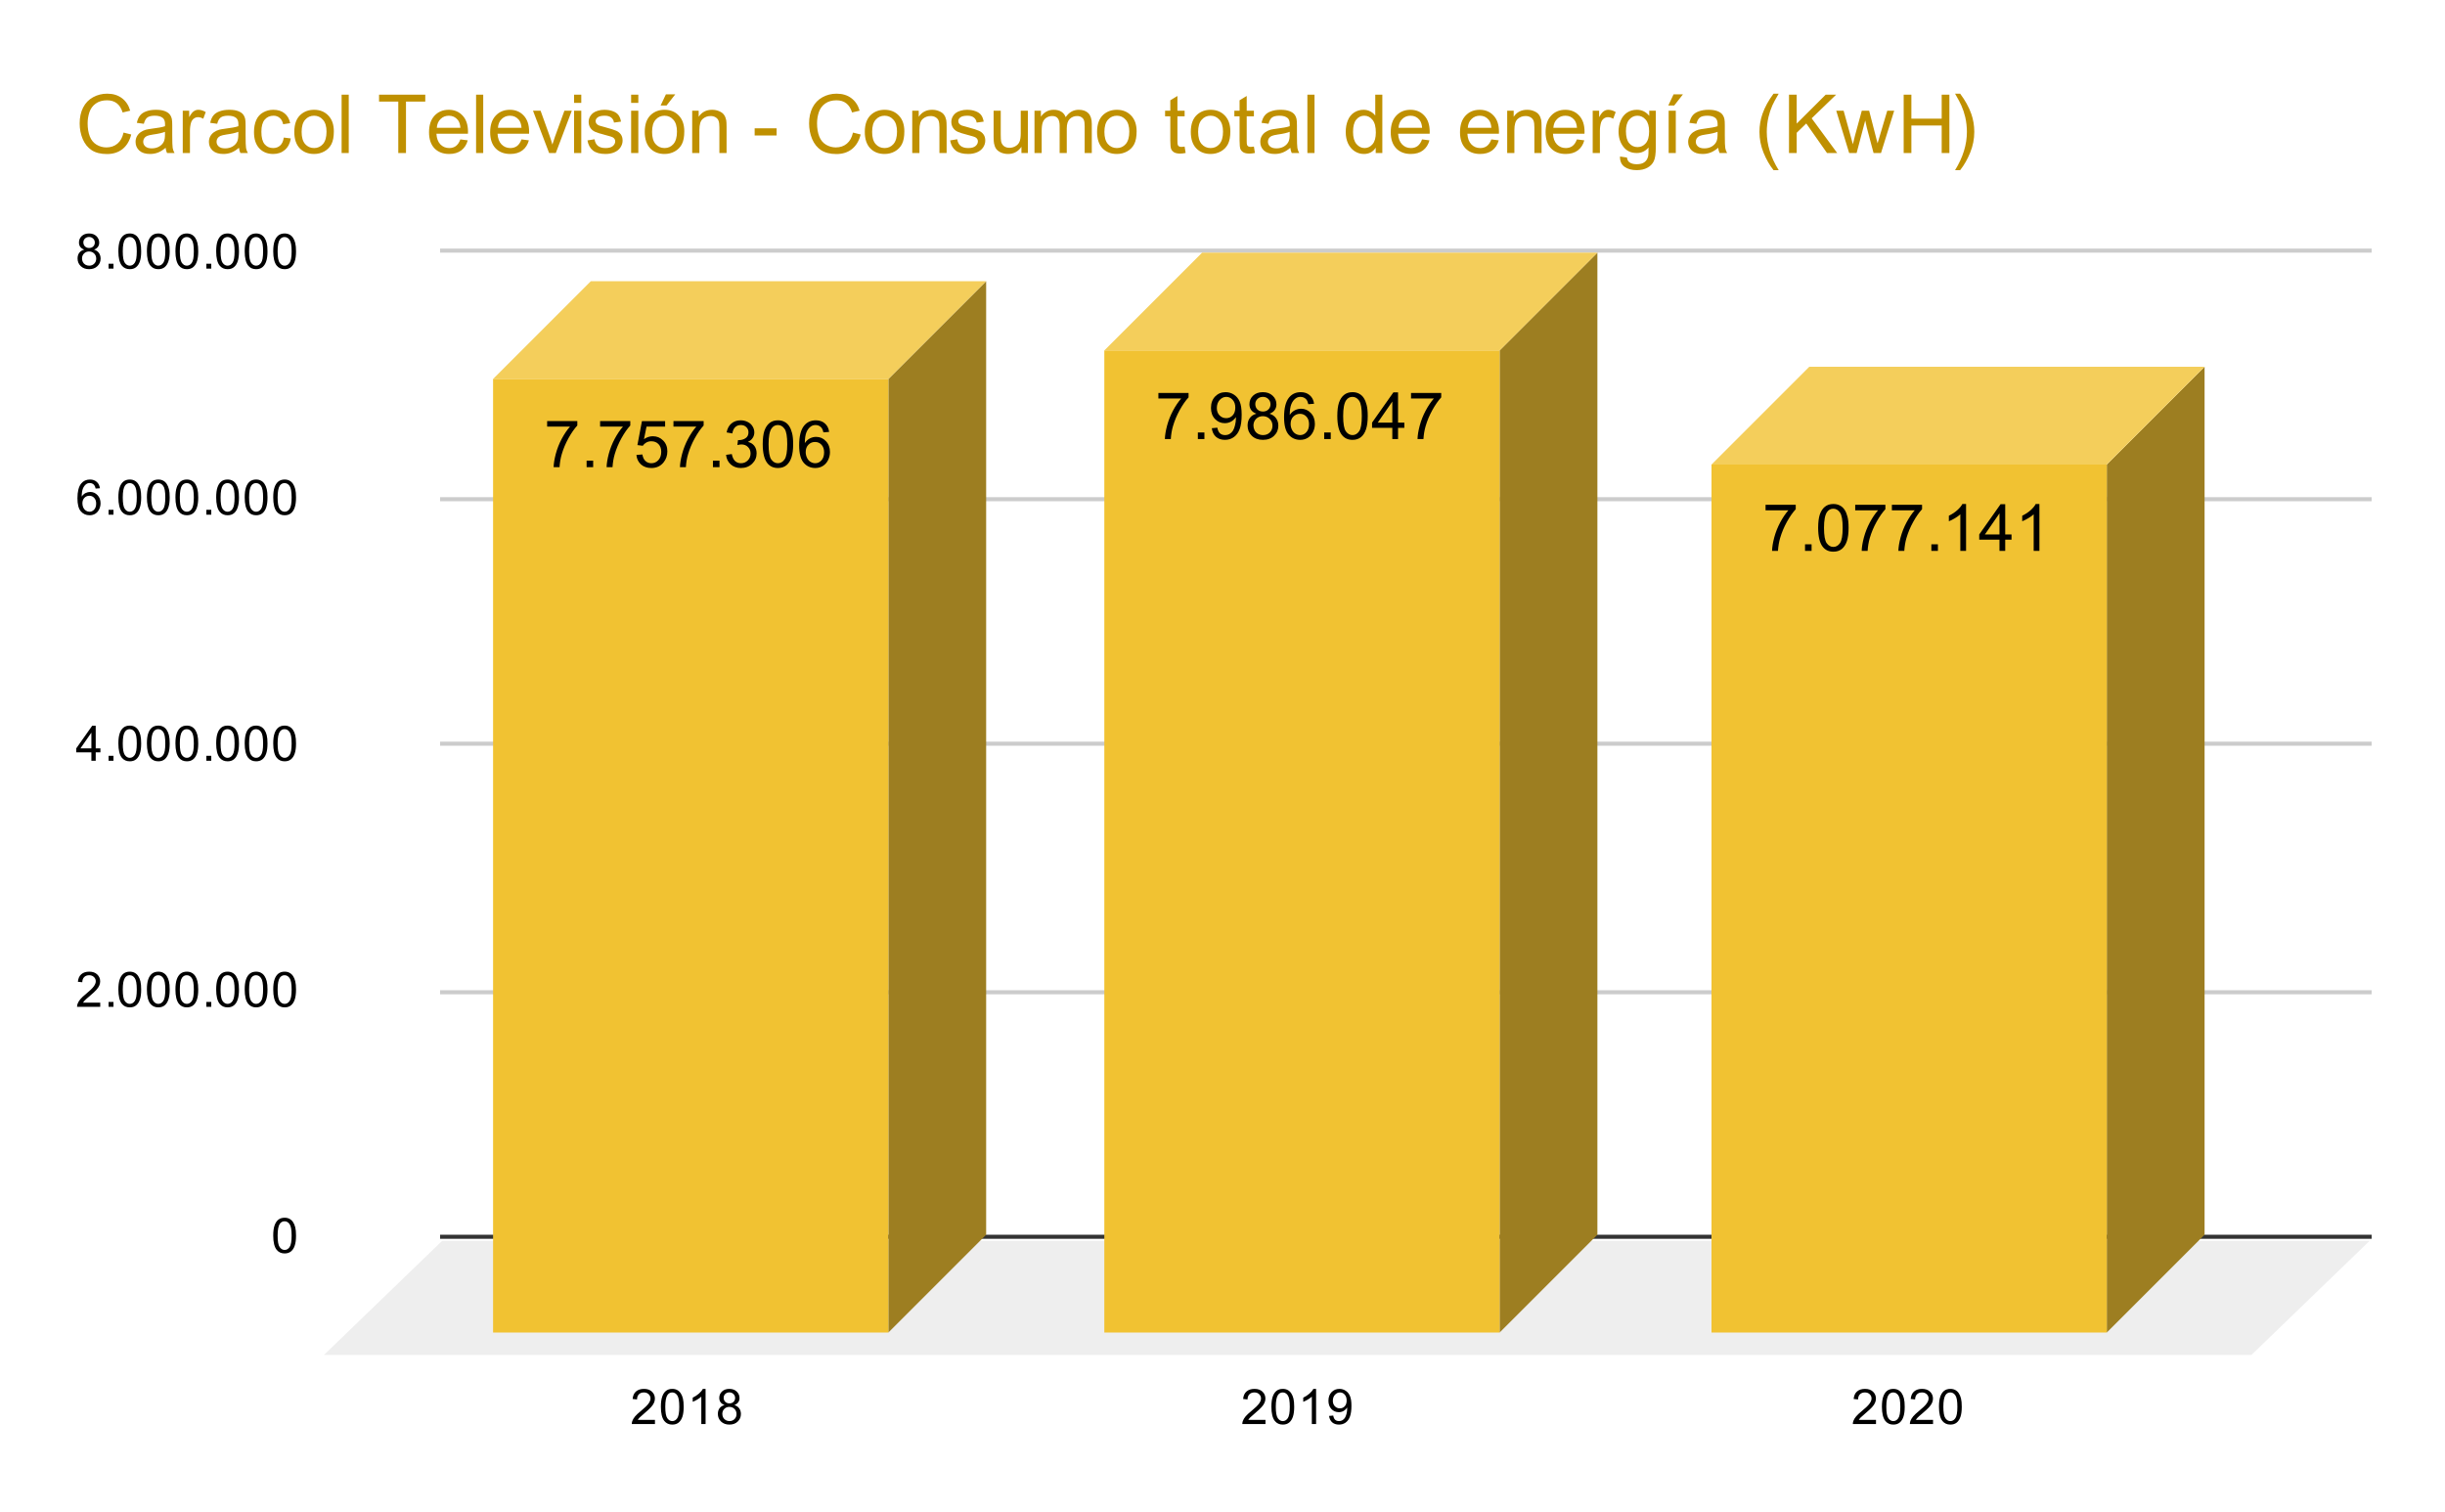 <svg version="1.1" viewBox="0.0 0.0 600.0 371.0" fill="none" stroke="none" stroke-linecap="square" stroke-miterlimit="10" width="600" height="371" xmlns:xlink="http://www.w3.org/1999/xlink" xmlns="http://www.w3.org/2000/svg"><path fill="#ffffff" d="M0 0L600.0 0L600.0 371.0L0 371.0L0 0Z" fill-rule="nonzero"/><path stroke="#333333" stroke-width="1.0" stroke-linecap="butt" d="M108.5 303.5L581.5 303.5" fill-rule="nonzero"/><path fill="#eeeeee" d="M79.5 332.5L108.5 304.5L581.5 304.5L552.5 332.5Z" fill-rule="nonzero"/><path stroke="#cccccc" stroke-width="1.0" stroke-linecap="butt" d="M108.5 243.5L581.5 243.5" fill-rule="nonzero"/><path stroke="#cccccc" stroke-width="1.0" stroke-linecap="butt" d="M108.5 182.5L581.5 182.5" fill-rule="nonzero"/><path stroke="#cccccc" stroke-width="1.0" stroke-linecap="butt" d="M108.5 122.5L581.5 122.5" fill-rule="nonzero"/><path stroke="#cccccc" stroke-width="1.0" stroke-linecap="butt" d="M108.5 61.5L581.5 61.5" fill-rule="nonzero"/><clipPath id="id_0"><path d="M79.55 61.917L581.45 61.917L581.45 332.45L79.55 332.45L79.55 61.917Z" clip-rule="nonzero"/></clipPath><path fill="#9d7e21" clip-path="url(#id_0)" d="M242.0 69.0L242.0 303.0L218.0 327.0L218.0 93.0Z" fill-rule="nonzero"/><path fill="#f4ce5b" clip-path="url(#id_0)" d="M218.0 93.0L121.0 93.0L145.0 69.0L242.0 69.0Z" fill-rule="nonzero"/><path stroke="#000000" stroke-width="2.0" stroke-linecap="butt" stroke-opacity="0.0" clip-path="url(#id_0)" d="M218.0 327.0L121.0 327.0L121.0 93.0L218.0 93.0Z" fill-rule="nonzero"/><path fill="#f1c232" clip-path="url(#id_0)" d="M218.0 327.0L121.0 327.0L121.0 93.0L218.0 93.0Z" fill-rule="nonzero"/><path fill="#9d7e21" clip-path="url(#id_0)" d="M392.0 62.0L392.0 303.0L368.0 327.0L368.0 86.0Z" fill-rule="nonzero"/><path fill="#f4ce5b" clip-path="url(#id_0)" d="M368.0 86.0L271.0 86.0L295.0 62.0L392.0 62.0Z" fill-rule="nonzero"/><path stroke="#000000" stroke-width="2.0" stroke-linecap="butt" stroke-opacity="0.0" clip-path="url(#id_0)" d="M368.0 327.0L271.0 327.0L271.0 86.0L368.0 86.0Z" fill-rule="nonzero"/><path fill="#f1c232" clip-path="url(#id_0)" d="M368.0 327.0L271.0 327.0L271.0 86.0L368.0 86.0Z" fill-rule="nonzero"/><path fill="#9d7e21" clip-path="url(#id_0)" d="M541.0 90.0L541.0 303.0L517.0 327.0L517.0 114.0Z" fill-rule="nonzero"/><path fill="#f4ce5b" clip-path="url(#id_0)" d="M517.0 114.0L420.0 114.0L444.0 90.0L541.0 90.0Z" fill-rule="nonzero"/><path stroke="#000000" stroke-width="2.0" stroke-linecap="butt" stroke-opacity="0.0" clip-path="url(#id_0)" d="M517.0 327.0L420.0 327.0L420.0 114.0L517.0 114.0Z" fill-rule="nonzero"/><path fill="#f1c232" clip-path="url(#id_0)" d="M517.0 327.0L420.0 327.0L420.0 114.0L517.0 114.0Z" fill-rule="nonzero"/><path stroke="#f1c232" stroke-width="3.0" stroke-linejoin="round" stroke-linecap="round" d="M134.266 104.691L134.266 103.332L141.672 103.332L141.672 104.425Q140.578 105.597 139.5 107.535Q138.438 109.457 137.844 111.488Q137.422 112.925 137.312 114.644L135.859 114.644Q135.891 113.285 136.391 111.378Q136.906 109.457 137.844 107.691Q138.797 105.91 139.875 104.691L134.266 104.691ZM143.953 114.644L143.953 113.035L145.562 113.035L145.562 114.644L143.953 114.644ZM147.266 104.691L147.266 103.332L154.672 103.332L154.672 104.425Q153.578 105.597 152.5 107.535Q151.438 109.457 150.844 111.488Q150.422 112.925 150.312 114.644L148.859 114.644Q148.891 113.285 149.391 111.378Q149.906 109.457 150.844 107.691Q151.797 105.91 152.875 104.691L147.266 104.691ZM156.172 111.644L157.641 111.519Q157.812 112.597 158.406 113.144Q159.0 113.675 159.844 113.675Q160.859 113.675 161.562 112.91Q162.266 112.144 162.266 110.878Q162.266 109.675 161.594 108.988Q160.922 108.285 159.828 108.285Q159.141 108.285 158.594 108.597Q158.047 108.91 157.734 109.394L156.422 109.222L157.531 103.347L163.219 103.347L163.219 104.691L158.656 104.691L158.031 107.769Q159.062 107.05 160.203 107.05Q161.703 107.05 162.734 108.097Q163.766 109.128 163.766 110.753Q163.766 112.316 162.859 113.441Q161.75 114.847 159.844 114.847Q158.281 114.847 157.297 113.972Q156.312 113.082 156.172 111.644ZM165.266 104.691L165.266 103.332L172.672 103.332L172.672 104.425Q171.578 105.597 170.5 107.535Q169.438 109.457 168.844 111.488Q168.422 112.925 168.312 114.644L166.859 114.644Q166.891 113.285 167.391 111.378Q167.906 109.457 168.844 107.691Q169.797 105.91 170.875 104.691L165.266 104.691ZM174.953 114.644L174.953 113.035L176.562 113.035L176.562 114.644L174.953 114.644ZM178.172 111.613L179.578 111.425Q179.828 112.628 180.406 113.16Q180.984 113.675 181.828 113.675Q182.812 113.675 183.5 112.988Q184.188 112.3 184.188 111.285Q184.188 110.316 183.547 109.691Q182.922 109.066 181.938 109.066Q181.547 109.066 180.953 109.222L181.109 107.988Q181.25 108.003 181.328 108.003Q182.234 108.003 182.953 107.535Q183.672 107.066 183.672 106.082Q183.672 105.316 183.141 104.816Q182.625 104.3 181.797 104.3Q180.969 104.3 180.422 104.816Q179.875 105.332 179.719 106.363L178.312 106.113Q178.578 104.691 179.484 103.925Q180.406 103.144 181.766 103.144Q182.703 103.144 183.484 103.55Q184.281 103.941 184.688 104.644Q185.109 105.332 185.109 106.113Q185.109 106.863 184.703 107.472Q184.312 108.082 183.531 108.441Q184.547 108.675 185.109 109.41Q185.672 110.144 185.672 111.253Q185.672 112.753 184.578 113.8Q183.484 114.847 181.812 114.847Q180.312 114.847 179.312 113.957Q178.312 113.05 178.172 111.613ZM187.172 108.988Q187.172 106.957 187.578 105.722Q188.0 104.488 188.828 103.816Q189.656 103.144 190.906 103.144Q191.828 103.144 192.516 103.519Q193.219 103.878 193.672 104.582Q194.125 105.285 194.375 106.285Q194.641 107.285 194.641 108.988Q194.641 111.003 194.219 112.253Q193.812 113.488 192.984 114.175Q192.156 114.847 190.906 114.847Q189.25 114.847 188.297 113.644Q187.172 112.222 187.172 108.988ZM188.609 108.988Q188.609 111.816 189.266 112.753Q189.938 113.675 190.906 113.675Q191.875 113.675 192.531 112.738Q193.188 111.8 193.188 108.988Q193.188 106.16 192.531 105.238Q191.875 104.3 190.891 104.3Q189.922 104.3 189.344 105.128Q188.609 106.175 188.609 108.988ZM203.469 105.988L202.062 106.097Q201.875 105.269 201.531 104.894Q200.969 104.3 200.125 104.3Q199.453 104.3 198.953 104.675Q198.281 105.16 197.891 106.097Q197.516 107.019 197.5 108.738Q198.016 107.957 198.75 107.582Q199.484 107.207 200.281 107.207Q201.688 107.207 202.672 108.253Q203.672 109.285 203.672 110.925Q203.672 112.003 203.203 112.925Q202.734 113.847 201.922 114.347Q201.109 114.847 200.078 114.847Q198.328 114.847 197.219 113.55Q196.109 112.253 196.109 109.285Q196.109 105.957 197.328 104.457Q198.406 103.144 200.219 103.144Q201.562 103.144 202.422 103.91Q203.297 104.66 203.469 105.988ZM197.719 110.925Q197.719 111.66 198.031 112.332Q198.344 112.988 198.891 113.332Q199.453 113.675 200.062 113.675Q200.953 113.675 201.594 112.957Q202.234 112.238 202.234 111.003Q202.234 109.816 201.594 109.144Q200.969 108.457 200.0 108.457Q199.047 108.457 198.375 109.144Q197.719 109.816 197.719 110.925Z" fill-rule="nonzero"/><path fill="#000000" d="M134.266 104.691L134.266 103.332L141.672 103.332L141.672 104.425Q140.578 105.597 139.5 107.535Q138.438 109.457 137.844 111.488Q137.422 112.925 137.312 114.644L135.859 114.644Q135.891 113.285 136.391 111.378Q136.906 109.457 137.844 107.691Q138.797 105.91 139.875 104.691L134.266 104.691ZM143.953 114.644L143.953 113.035L145.562 113.035L145.562 114.644L143.953 114.644ZM147.266 104.691L147.266 103.332L154.672 103.332L154.672 104.425Q153.578 105.597 152.5 107.535Q151.438 109.457 150.844 111.488Q150.422 112.925 150.312 114.644L148.859 114.644Q148.891 113.285 149.391 111.378Q149.906 109.457 150.844 107.691Q151.797 105.91 152.875 104.691L147.266 104.691ZM156.172 111.644L157.641 111.519Q157.812 112.597 158.406 113.144Q159.0 113.675 159.844 113.675Q160.859 113.675 161.562 112.91Q162.266 112.144 162.266 110.878Q162.266 109.675 161.594 108.988Q160.922 108.285 159.828 108.285Q159.141 108.285 158.594 108.597Q158.047 108.91 157.734 109.394L156.422 109.222L157.531 103.347L163.219 103.347L163.219 104.691L158.656 104.691L158.031 107.769Q159.062 107.05 160.203 107.05Q161.703 107.05 162.734 108.097Q163.766 109.128 163.766 110.753Q163.766 112.316 162.859 113.441Q161.75 114.847 159.844 114.847Q158.281 114.847 157.297 113.972Q156.312 113.082 156.172 111.644ZM165.266 104.691L165.266 103.332L172.672 103.332L172.672 104.425Q171.578 105.597 170.5 107.535Q169.438 109.457 168.844 111.488Q168.422 112.925 168.312 114.644L166.859 114.644Q166.891 113.285 167.391 111.378Q167.906 109.457 168.844 107.691Q169.797 105.91 170.875 104.691L165.266 104.691ZM174.953 114.644L174.953 113.035L176.562 113.035L176.562 114.644L174.953 114.644ZM178.172 111.613L179.578 111.425Q179.828 112.628 180.406 113.16Q180.984 113.675 181.828 113.675Q182.812 113.675 183.5 112.988Q184.188 112.3 184.188 111.285Q184.188 110.316 183.547 109.691Q182.922 109.066 181.938 109.066Q181.547 109.066 180.953 109.222L181.109 107.988Q181.25 108.003 181.328 108.003Q182.234 108.003 182.953 107.535Q183.672 107.066 183.672 106.082Q183.672 105.316 183.141 104.816Q182.625 104.3 181.797 104.3Q180.969 104.3 180.422 104.816Q179.875 105.332 179.719 106.363L178.312 106.113Q178.578 104.691 179.484 103.925Q180.406 103.144 181.766 103.144Q182.703 103.144 183.484 103.55Q184.281 103.941 184.688 104.644Q185.109 105.332 185.109 106.113Q185.109 106.863 184.703 107.472Q184.312 108.082 183.531 108.441Q184.547 108.675 185.109 109.41Q185.672 110.144 185.672 111.253Q185.672 112.753 184.578 113.8Q183.484 114.847 181.812 114.847Q180.312 114.847 179.312 113.957Q178.312 113.05 178.172 111.613ZM187.172 108.988Q187.172 106.957 187.578 105.722Q188.0 104.488 188.828 103.816Q189.656 103.144 190.906 103.144Q191.828 103.144 192.516 103.519Q193.219 103.878 193.672 104.582Q194.125 105.285 194.375 106.285Q194.641 107.285 194.641 108.988Q194.641 111.003 194.219 112.253Q193.812 113.488 192.984 114.175Q192.156 114.847 190.906 114.847Q189.25 114.847 188.297 113.644Q187.172 112.222 187.172 108.988ZM188.609 108.988Q188.609 111.816 189.266 112.753Q189.938 113.675 190.906 113.675Q191.875 113.675 192.531 112.738Q193.188 111.8 193.188 108.988Q193.188 106.16 192.531 105.238Q191.875 104.3 190.891 104.3Q189.922 104.3 189.344 105.128Q188.609 106.175 188.609 108.988ZM203.469 105.988L202.062 106.097Q201.875 105.269 201.531 104.894Q200.969 104.3 200.125 104.3Q199.453 104.3 198.953 104.675Q198.281 105.16 197.891 106.097Q197.516 107.019 197.5 108.738Q198.016 107.957 198.75 107.582Q199.484 107.207 200.281 107.207Q201.688 107.207 202.672 108.253Q203.672 109.285 203.672 110.925Q203.672 112.003 203.203 112.925Q202.734 113.847 201.922 114.347Q201.109 114.847 200.078 114.847Q198.328 114.847 197.219 113.55Q196.109 112.253 196.109 109.285Q196.109 105.957 197.328 104.457Q198.406 103.144 200.219 103.144Q201.562 103.144 202.422 103.91Q203.297 104.66 203.469 105.988ZM197.719 110.925Q197.719 111.66 198.031 112.332Q198.344 112.988 198.891 113.332Q199.453 113.675 200.062 113.675Q200.953 113.675 201.594 112.957Q202.234 112.238 202.234 111.003Q202.234 109.816 201.594 109.144Q200.969 108.457 200.0 108.457Q199.047 108.457 198.375 109.144Q197.719 109.816 197.719 110.925Z" fill-rule="nonzero"/><path stroke="#f1c232" stroke-width="3.0" stroke-linejoin="round" stroke-linecap="round" d="M284.266 97.785L284.266 96.425L291.672 96.425L291.672 97.519Q290.578 98.691 289.5 100.629Q288.438 102.55 287.844 104.582Q287.422 106.019 287.312 107.738L285.859 107.738Q285.891 106.379 286.391 104.472Q286.906 102.55 287.844 100.785Q288.797 99.004 289.875 97.785L284.266 97.785ZM293.953 107.738L293.953 106.129L295.562 106.129L295.562 107.738L293.953 107.738ZM297.375 105.082L298.734 104.957Q298.906 105.91 299.391 106.347Q299.875 106.769 300.625 106.769Q301.281 106.769 301.766 106.472Q302.25 106.175 302.562 105.691Q302.875 105.191 303.078 104.347Q303.297 103.504 303.297 102.629Q303.297 102.535 303.297 102.347Q302.875 103.019 302.141 103.441Q301.406 103.847 300.562 103.847Q299.141 103.847 298.156 102.816Q297.172 101.785 297.172 100.097Q297.172 98.363 298.188 97.3Q299.219 96.238 300.766 96.238Q301.891 96.238 302.812 96.847Q303.734 97.441 304.219 98.55Q304.703 99.66 304.703 101.769Q304.703 103.972 304.219 105.269Q303.75 106.566 302.797 107.254Q301.859 107.941 300.594 107.941Q299.25 107.941 298.391 107.191Q297.547 106.441 297.375 105.082ZM303.141 100.035Q303.141 98.816 302.484 98.113Q301.844 97.394 300.938 97.394Q300.0 97.394 299.297 98.16Q298.609 98.925 298.609 100.144Q298.609 101.238 299.266 101.925Q299.938 102.613 300.906 102.613Q301.875 102.613 302.5 101.925Q303.141 101.238 303.141 100.035ZM308.328 101.519Q307.453 101.207 307.031 100.613Q306.609 100.019 306.609 99.191Q306.609 97.941 307.5 97.097Q308.406 96.238 309.906 96.238Q311.406 96.238 312.312 97.113Q313.234 97.972 313.234 99.222Q313.234 100.019 312.812 100.613Q312.391 101.207 311.547 101.519Q312.594 101.863 313.141 102.629Q313.703 103.394 313.703 104.457Q313.703 105.925 312.656 106.941Q311.625 107.941 309.922 107.941Q308.234 107.941 307.188 106.941Q306.156 105.925 306.156 104.425Q306.156 103.3 306.719 102.55Q307.281 101.8 308.328 101.519ZM308.047 99.144Q308.047 99.957 308.562 100.472Q309.094 100.988 309.938 100.988Q310.75 100.988 311.266 100.472Q311.781 99.957 311.781 99.222Q311.781 98.441 311.25 97.925Q310.719 97.394 309.922 97.394Q309.109 97.394 308.578 97.91Q308.047 98.425 308.047 99.144ZM307.594 104.425Q307.594 105.035 307.875 105.597Q308.172 106.16 308.734 106.472Q309.297 106.769 309.938 106.769Q310.953 106.769 311.609 106.129Q312.266 105.472 312.266 104.472Q312.266 103.457 311.578 102.8Q310.906 102.129 309.891 102.129Q308.906 102.129 308.25 102.785Q307.594 103.441 307.594 104.425ZM322.469 99.082L321.062 99.191Q320.875 98.363 320.531 97.988Q319.969 97.394 319.125 97.394Q318.453 97.394 317.953 97.769Q317.281 98.254 316.891 99.191Q316.516 100.113 316.5 101.832Q317.016 101.05 317.75 100.675Q318.484 100.3 319.281 100.3Q320.688 100.3 321.672 101.347Q322.672 102.379 322.672 104.019Q322.672 105.097 322.203 106.019Q321.734 106.941 320.922 107.441Q320.109 107.941 319.078 107.941Q317.328 107.941 316.219 106.644Q315.109 105.347 315.109 102.379Q315.109 99.05 316.328 97.55Q317.406 96.238 319.219 96.238Q320.562 96.238 321.422 97.004Q322.297 97.754 322.469 99.082ZM316.719 104.019Q316.719 104.754 317.031 105.425Q317.344 106.082 317.891 106.425Q318.453 106.769 319.062 106.769Q319.953 106.769 320.594 106.05Q321.234 105.332 321.234 104.097Q321.234 102.91 320.594 102.238Q319.969 101.55 319.0 101.55Q318.047 101.55 317.375 102.238Q316.719 102.91 316.719 104.019ZM324.953 107.738L324.953 106.129L326.562 106.129L326.562 107.738L324.953 107.738ZM328.172 102.082Q328.172 100.05 328.578 98.816Q329.0 97.582 329.828 96.91Q330.656 96.238 331.906 96.238Q332.828 96.238 333.516 96.613Q334.219 96.972 334.672 97.675Q335.125 98.379 335.375 99.379Q335.641 100.379 335.641 102.082Q335.641 104.097 335.219 105.347Q334.812 106.582 333.984 107.269Q333.156 107.941 331.906 107.941Q330.25 107.941 329.297 106.738Q328.172 105.316 328.172 102.082ZM329.609 102.082Q329.609 104.91 330.266 105.847Q330.938 106.769 331.906 106.769Q332.875 106.769 333.531 105.832Q334.188 104.894 334.188 102.082Q334.188 99.254 333.531 98.332Q332.875 97.394 331.891 97.394Q330.922 97.394 330.344 98.222Q329.609 99.269 329.609 102.082ZM341.672 107.738L341.672 104.988L336.703 104.988L336.703 103.707L341.938 96.285L343.078 96.285L343.078 103.707L344.625 103.707L344.625 104.988L343.078 104.988L343.078 107.738L341.672 107.738ZM341.672 103.707L341.672 98.535L338.094 103.707L341.672 103.707ZM346.266 97.785L346.266 96.425L353.672 96.425L353.672 97.519Q352.578 98.691 351.5 100.629Q350.438 102.55 349.844 104.582Q349.422 106.019 349.312 107.738L347.859 107.738Q347.891 106.379 348.391 104.472Q348.906 102.55 349.844 100.785Q350.797 99.004 351.875 97.785L346.266 97.785Z" fill-rule="nonzero"/><path fill="#000000" d="M284.266 97.785L284.266 96.425L291.672 96.425L291.672 97.519Q290.578 98.691 289.5 100.629Q288.438 102.55 287.844 104.582Q287.422 106.019 287.312 107.738L285.859 107.738Q285.891 106.379 286.391 104.472Q286.906 102.55 287.844 100.785Q288.797 99.004 289.875 97.785L284.266 97.785ZM293.953 107.738L293.953 106.129L295.562 106.129L295.562 107.738L293.953 107.738ZM297.375 105.082L298.734 104.957Q298.906 105.91 299.391 106.347Q299.875 106.769 300.625 106.769Q301.281 106.769 301.766 106.472Q302.25 106.175 302.562 105.691Q302.875 105.191 303.078 104.347Q303.297 103.504 303.297 102.629Q303.297 102.535 303.297 102.347Q302.875 103.019 302.141 103.441Q301.406 103.847 300.562 103.847Q299.141 103.847 298.156 102.816Q297.172 101.785 297.172 100.097Q297.172 98.363 298.188 97.3Q299.219 96.238 300.766 96.238Q301.891 96.238 302.812 96.847Q303.734 97.441 304.219 98.55Q304.703 99.66 304.703 101.769Q304.703 103.972 304.219 105.269Q303.75 106.566 302.797 107.254Q301.859 107.941 300.594 107.941Q299.25 107.941 298.391 107.191Q297.547 106.441 297.375 105.082ZM303.141 100.035Q303.141 98.816 302.484 98.113Q301.844 97.394 300.938 97.394Q300.0 97.394 299.297 98.16Q298.609 98.925 298.609 100.144Q298.609 101.238 299.266 101.925Q299.938 102.613 300.906 102.613Q301.875 102.613 302.5 101.925Q303.141 101.238 303.141 100.035ZM308.328 101.519Q307.453 101.207 307.031 100.613Q306.609 100.019 306.609 99.191Q306.609 97.941 307.5 97.097Q308.406 96.238 309.906 96.238Q311.406 96.238 312.312 97.113Q313.234 97.972 313.234 99.222Q313.234 100.019 312.812 100.613Q312.391 101.207 311.547 101.519Q312.594 101.863 313.141 102.629Q313.703 103.394 313.703 104.457Q313.703 105.925 312.656 106.941Q311.625 107.941 309.922 107.941Q308.234 107.941 307.188 106.941Q306.156 105.925 306.156 104.425Q306.156 103.3 306.719 102.55Q307.281 101.8 308.328 101.519ZM308.047 99.144Q308.047 99.957 308.562 100.472Q309.094 100.988 309.938 100.988Q310.75 100.988 311.266 100.472Q311.781 99.957 311.781 99.222Q311.781 98.441 311.25 97.925Q310.719 97.394 309.922 97.394Q309.109 97.394 308.578 97.91Q308.047 98.425 308.047 99.144ZM307.594 104.425Q307.594 105.035 307.875 105.597Q308.172 106.16 308.734 106.472Q309.297 106.769 309.938 106.769Q310.953 106.769 311.609 106.129Q312.266 105.472 312.266 104.472Q312.266 103.457 311.578 102.8Q310.906 102.129 309.891 102.129Q308.906 102.129 308.25 102.785Q307.594 103.441 307.594 104.425ZM322.469 99.082L321.062 99.191Q320.875 98.363 320.531 97.988Q319.969 97.394 319.125 97.394Q318.453 97.394 317.953 97.769Q317.281 98.254 316.891 99.191Q316.516 100.113 316.5 101.832Q317.016 101.05 317.75 100.675Q318.484 100.3 319.281 100.3Q320.688 100.3 321.672 101.347Q322.672 102.379 322.672 104.019Q322.672 105.097 322.203 106.019Q321.734 106.941 320.922 107.441Q320.109 107.941 319.078 107.941Q317.328 107.941 316.219 106.644Q315.109 105.347 315.109 102.379Q315.109 99.05 316.328 97.55Q317.406 96.238 319.219 96.238Q320.562 96.238 321.422 97.004Q322.297 97.754 322.469 99.082ZM316.719 104.019Q316.719 104.754 317.031 105.425Q317.344 106.082 317.891 106.425Q318.453 106.769 319.062 106.769Q319.953 106.769 320.594 106.05Q321.234 105.332 321.234 104.097Q321.234 102.91 320.594 102.238Q319.969 101.55 319.0 101.55Q318.047 101.55 317.375 102.238Q316.719 102.91 316.719 104.019ZM324.953 107.738L324.953 106.129L326.562 106.129L326.562 107.738L324.953 107.738ZM328.172 102.082Q328.172 100.05 328.578 98.816Q329.0 97.582 329.828 96.91Q330.656 96.238 331.906 96.238Q332.828 96.238 333.516 96.613Q334.219 96.972 334.672 97.675Q335.125 98.379 335.375 99.379Q335.641 100.379 335.641 102.082Q335.641 104.097 335.219 105.347Q334.812 106.582 333.984 107.269Q333.156 107.941 331.906 107.941Q330.25 107.941 329.297 106.738Q328.172 105.316 328.172 102.082ZM329.609 102.082Q329.609 104.91 330.266 105.847Q330.938 106.769 331.906 106.769Q332.875 106.769 333.531 105.832Q334.188 104.894 334.188 102.082Q334.188 99.254 333.531 98.332Q332.875 97.394 331.891 97.394Q330.922 97.394 330.344 98.222Q329.609 99.269 329.609 102.082ZM341.672 107.738L341.672 104.988L336.703 104.988L336.703 103.707L341.938 96.285L343.078 96.285L343.078 103.707L344.625 103.707L344.625 104.988L343.078 104.988L343.078 107.738L341.672 107.738ZM341.672 103.707L341.672 98.535L338.094 103.707L341.672 103.707ZM346.266 97.785L346.266 96.425L353.672 96.425L353.672 97.519Q352.578 98.691 351.5 100.629Q350.438 102.55 349.844 104.582Q349.422 106.019 349.312 107.738L347.859 107.738Q347.891 106.379 348.391 104.472Q348.906 102.55 349.844 100.785Q350.797 99.004 351.875 97.785L346.266 97.785Z" fill-rule="nonzero"/><path stroke="#f1c232" stroke-width="3.0" stroke-linejoin="round" stroke-linecap="round" d="M433.266 125.226L433.266 123.867L440.672 123.867L440.672 124.961Q439.578 126.132 438.5 128.07Q437.438 129.992 436.844 132.023Q436.422 133.461 436.312 135.179L434.859 135.179Q434.891 133.82 435.391 131.914Q435.906 129.992 436.844 128.226Q437.797 126.445 438.875 125.226L433.266 125.226ZM442.953 135.179L442.953 133.57L444.562 133.57L444.562 135.179L442.953 135.179ZM446.172 129.523Q446.172 127.492 446.578 126.257Q447.0 125.023 447.828 124.351Q448.656 123.679 449.906 123.679Q450.828 123.679 451.516 124.054Q452.219 124.414 452.672 125.117Q453.125 125.82 453.375 126.82Q453.641 127.82 453.641 129.523Q453.641 131.539 453.219 132.789Q452.812 134.023 451.984 134.711Q451.156 135.382 449.906 135.382Q448.25 135.382 447.297 134.179Q446.172 132.757 446.172 129.523ZM447.609 129.523Q447.609 132.351 448.266 133.289Q448.938 134.211 449.906 134.211Q450.875 134.211 451.531 133.273Q452.188 132.336 452.188 129.523Q452.188 126.695 451.531 125.773Q450.875 124.836 449.891 124.836Q448.922 124.836 448.344 125.664Q447.609 126.711 447.609 129.523ZM455.266 125.226L455.266 123.867L462.672 123.867L462.672 124.961Q461.578 126.132 460.5 128.07Q459.438 129.992 458.844 132.023Q458.422 133.461 458.312 135.179L456.859 135.179Q456.891 133.82 457.391 131.914Q457.906 129.992 458.844 128.226Q459.797 126.445 460.875 125.226L455.266 125.226ZM464.266 125.226L464.266 123.867L471.672 123.867L471.672 124.961Q470.578 126.132 469.5 128.07Q468.438 129.992 467.844 132.023Q467.422 133.461 467.312 135.179L465.859 135.179Q465.891 133.82 466.391 131.914Q466.906 129.992 467.844 128.226Q468.797 126.445 469.875 125.226L464.266 125.226ZM473.953 135.179L473.953 133.57L475.562 133.57L475.562 135.179L473.953 135.179ZM482.469 135.179L481.062 135.179L481.062 126.211Q480.547 126.695 479.719 127.179Q478.906 127.664 478.25 127.914L478.25 126.554Q479.422 125.992 480.297 125.211Q481.188 124.414 481.562 123.679L482.469 123.679L482.469 135.179ZM490.672 135.179L490.672 132.429L485.703 132.429L485.703 131.148L490.938 123.726L492.078 123.726L492.078 131.148L493.625 131.148L493.625 132.429L492.078 132.429L492.078 135.179L490.672 135.179ZM490.672 131.148L490.672 125.976L487.094 131.148L490.672 131.148ZM500.469 135.179L499.062 135.179L499.062 126.211Q498.547 126.695 497.719 127.179Q496.906 127.664 496.25 127.914L496.25 126.554Q497.422 125.992 498.297 125.211Q499.188 124.414 499.562 123.679L500.469 123.679L500.469 135.179Z" fill-rule="nonzero"/><path fill="#000000" d="M433.266 125.226L433.266 123.867L440.672 123.867L440.672 124.961Q439.578 126.132 438.5 128.07Q437.438 129.992 436.844 132.023Q436.422 133.461 436.312 135.179L434.859 135.179Q434.891 133.82 435.391 131.914Q435.906 129.992 436.844 128.226Q437.797 126.445 438.875 125.226L433.266 125.226ZM442.953 135.179L442.953 133.57L444.562 133.57L444.562 135.179L442.953 135.179ZM446.172 129.523Q446.172 127.492 446.578 126.257Q447.0 125.023 447.828 124.351Q448.656 123.679 449.906 123.679Q450.828 123.679 451.516 124.054Q452.219 124.414 452.672 125.117Q453.125 125.82 453.375 126.82Q453.641 127.82 453.641 129.523Q453.641 131.539 453.219 132.789Q452.812 134.023 451.984 134.711Q451.156 135.382 449.906 135.382Q448.25 135.382 447.297 134.179Q446.172 132.757 446.172 129.523ZM447.609 129.523Q447.609 132.351 448.266 133.289Q448.938 134.211 449.906 134.211Q450.875 134.211 451.531 133.273Q452.188 132.336 452.188 129.523Q452.188 126.695 451.531 125.773Q450.875 124.836 449.891 124.836Q448.922 124.836 448.344 125.664Q447.609 126.711 447.609 129.523ZM455.266 125.226L455.266 123.867L462.672 123.867L462.672 124.961Q461.578 126.132 460.5 128.07Q459.438 129.992 458.844 132.023Q458.422 133.461 458.312 135.179L456.859 135.179Q456.891 133.82 457.391 131.914Q457.906 129.992 458.844 128.226Q459.797 126.445 460.875 125.226L455.266 125.226ZM464.266 125.226L464.266 123.867L471.672 123.867L471.672 124.961Q470.578 126.132 469.5 128.07Q468.438 129.992 467.844 132.023Q467.422 133.461 467.312 135.179L465.859 135.179Q465.891 133.82 466.391 131.914Q466.906 129.992 467.844 128.226Q468.797 126.445 469.875 125.226L464.266 125.226ZM473.953 135.179L473.953 133.57L475.562 133.57L475.562 135.179L473.953 135.179ZM482.469 135.179L481.062 135.179L481.062 126.211Q480.547 126.695 479.719 127.179Q478.906 127.664 478.25 127.914L478.25 126.554Q479.422 125.992 480.297 125.211Q481.188 124.414 481.562 123.679L482.469 123.679L482.469 135.179ZM490.672 135.179L490.672 132.429L485.703 132.429L485.703 131.148L490.938 123.726L492.078 123.726L492.078 131.148L493.625 131.148L493.625 132.429L492.078 132.429L492.078 135.179L490.672 135.179ZM490.672 131.148L490.672 125.976L487.094 131.148L490.672 131.148ZM500.469 135.179L499.062 135.179L499.062 126.211Q498.547 126.695 497.719 127.179Q496.906 127.664 496.25 127.914L496.25 126.554Q497.422 125.992 498.297 125.211Q499.188 124.414 499.562 123.679L500.469 123.679L500.469 135.179Z" fill-rule="nonzero"/><path fill="#000000" d="M67.05 303.216Q67.05 301.684 67.362 300.762Q67.675 299.825 68.284 299.325Q68.909 298.825 69.847 298.825Q70.534 298.825 71.05 299.106Q71.581 299.387 71.925 299.919Q72.269 300.434 72.456 301.184Q72.644 301.934 72.644 303.216Q72.644 304.731 72.331 305.653Q72.034 306.575 71.409 307.091Q70.8 307.591 69.847 307.591Q68.612 307.591 67.894 306.7Q67.05 305.637 67.05 303.216ZM68.128 303.216Q68.128 305.325 68.628 306.028Q69.128 306.731 69.847 306.731Q70.581 306.731 71.066 306.028Q71.566 305.325 71.566 303.216Q71.566 301.091 71.066 300.403Q70.581 299.7 69.831 299.7Q69.112 299.7 68.675 300.309Q68.128 301.091 68.128 303.216Z" fill-rule="nonzero"/><path fill="#000000" d="M24.597 246.051L24.597 247.067L18.909 247.067Q18.909 246.692 19.034 246.332Q19.253 245.754 19.722 245.192Q20.206 244.629 21.113 243.895Q22.519 242.739 23.003 242.067Q23.503 241.395 23.503 240.801Q23.503 240.176 23.05 239.754Q22.597 239.317 21.878 239.317Q21.113 239.317 20.659 239.77Q20.206 240.223 20.191 241.035L19.113 240.926Q19.222 239.707 19.941 239.082Q20.675 238.442 21.909 238.442Q23.144 238.442 23.863 239.129Q24.581 239.817 24.581 240.832Q24.581 241.348 24.363 241.848Q24.159 242.332 23.659 242.895Q23.175 243.442 22.05 244.395Q21.097 245.192 20.816 245.489Q20.55 245.77 20.378 246.051L24.597 246.051ZM26.644 247.067L26.644 245.864L27.847 245.864L27.847 247.067L26.644 247.067ZM29.05 242.832Q29.05 241.301 29.363 240.379Q29.675 239.442 30.284 238.942Q30.909 238.442 31.847 238.442Q32.534 238.442 33.05 238.723Q33.581 239.004 33.925 239.535Q34.269 240.051 34.456 240.801Q34.644 241.551 34.644 242.832Q34.644 244.348 34.331 245.27Q34.034 246.192 33.409 246.707Q32.8 247.207 31.847 247.207Q30.613 247.207 29.894 246.317Q29.05 245.254 29.05 242.832ZM30.128 242.832Q30.128 244.942 30.628 245.645Q31.128 246.348 31.847 246.348Q32.581 246.348 33.066 245.645Q33.566 244.942 33.566 242.832Q33.566 240.707 33.066 240.02Q32.581 239.317 31.831 239.317Q31.113 239.317 30.675 239.926Q30.128 240.707 30.128 242.832ZM36.05 242.832Q36.05 241.301 36.362 240.379Q36.675 239.442 37.284 238.942Q37.909 238.442 38.847 238.442Q39.534 238.442 40.05 238.723Q40.581 239.004 40.925 239.535Q41.269 240.051 41.456 240.801Q41.644 241.551 41.644 242.832Q41.644 244.348 41.331 245.27Q41.034 246.192 40.409 246.707Q39.8 247.207 38.847 247.207Q37.612 247.207 36.894 246.317Q36.05 245.254 36.05 242.832ZM37.128 242.832Q37.128 244.942 37.628 245.645Q38.128 246.348 38.847 246.348Q39.581 246.348 40.066 245.645Q40.566 244.942 40.566 242.832Q40.566 240.707 40.066 240.02Q39.581 239.317 38.831 239.317Q38.112 239.317 37.675 239.926Q37.128 240.707 37.128 242.832ZM43.05 242.832Q43.05 241.301 43.362 240.379Q43.675 239.442 44.284 238.942Q44.909 238.442 45.847 238.442Q46.534 238.442 47.05 238.723Q47.581 239.004 47.925 239.535Q48.269 240.051 48.456 240.801Q48.644 241.551 48.644 242.832Q48.644 244.348 48.331 245.27Q48.034 246.192 47.409 246.707Q46.8 247.207 45.847 247.207Q44.612 247.207 43.894 246.317Q43.05 245.254 43.05 242.832ZM44.128 242.832Q44.128 244.942 44.628 245.645Q45.128 246.348 45.847 246.348Q46.581 246.348 47.066 245.645Q47.566 244.942 47.566 242.832Q47.566 240.707 47.066 240.02Q46.581 239.317 45.831 239.317Q45.112 239.317 44.675 239.926Q44.128 240.707 44.128 242.832ZM50.644 247.067L50.644 245.864L51.847 245.864L51.847 247.067L50.644 247.067ZM53.05 242.832Q53.05 241.301 53.362 240.379Q53.675 239.442 54.284 238.942Q54.909 238.442 55.847 238.442Q56.534 238.442 57.05 238.723Q57.581 239.004 57.925 239.535Q58.269 240.051 58.456 240.801Q58.644 241.551 58.644 242.832Q58.644 244.348 58.331 245.27Q58.034 246.192 57.409 246.707Q56.8 247.207 55.847 247.207Q54.612 247.207 53.894 246.317Q53.05 245.254 53.05 242.832ZM54.128 242.832Q54.128 244.942 54.628 245.645Q55.128 246.348 55.847 246.348Q56.581 246.348 57.066 245.645Q57.566 244.942 57.566 242.832Q57.566 240.707 57.066 240.02Q56.581 239.317 55.831 239.317Q55.112 239.317 54.675 239.926Q54.128 240.707 54.128 242.832ZM60.05 242.832Q60.05 241.301 60.362 240.379Q60.675 239.442 61.284 238.942Q61.909 238.442 62.847 238.442Q63.534 238.442 64.05 238.723Q64.581 239.004 64.925 239.535Q65.269 240.051 65.456 240.801Q65.644 241.551 65.644 242.832Q65.644 244.348 65.331 245.27Q65.034 246.192 64.409 246.707Q63.8 247.207 62.847 247.207Q61.612 247.207 60.894 246.317Q60.05 245.254 60.05 242.832ZM61.128 242.832Q61.128 244.942 61.628 245.645Q62.128 246.348 62.847 246.348Q63.581 246.348 64.066 245.645Q64.566 244.942 64.566 242.832Q64.566 240.707 64.066 240.02Q63.581 239.317 62.831 239.317Q62.112 239.317 61.675 239.926Q61.128 240.707 61.128 242.832ZM67.05 242.832Q67.05 241.301 67.362 240.379Q67.675 239.442 68.284 238.942Q68.909 238.442 69.847 238.442Q70.534 238.442 71.05 238.723Q71.581 239.004 71.925 239.535Q72.269 240.051 72.456 240.801Q72.644 241.551 72.644 242.832Q72.644 244.348 72.331 245.27Q72.034 246.192 71.409 246.707Q70.8 247.207 69.847 247.207Q68.612 247.207 67.894 246.317Q67.05 245.254 67.05 242.832ZM68.128 242.832Q68.128 244.942 68.628 245.645Q69.128 246.348 69.847 246.348Q70.581 246.348 71.066 245.645Q71.566 244.942 71.566 242.832Q71.566 240.707 71.066 240.02Q70.581 239.317 69.831 239.317Q69.112 239.317 68.675 239.926Q68.128 240.707 68.128 242.832Z" fill-rule="nonzero"/><path fill="#000000" d="M22.425 186.683L22.425 184.621L18.706 184.621L18.706 183.652L22.628 178.09L23.488 178.09L23.488 183.652L24.644 183.652L24.644 184.621L23.488 184.621L23.488 186.683L22.425 186.683ZM22.425 183.652L22.425 179.793L19.738 183.652L22.425 183.652ZM26.644 186.683L26.644 185.48L27.847 185.48L27.847 186.683L26.644 186.683ZM29.05 182.449Q29.05 180.918 29.363 179.996Q29.675 179.058 30.284 178.558Q30.909 178.058 31.847 178.058Q32.534 178.058 33.05 178.34Q33.581 178.621 33.925 179.152Q34.269 179.668 34.456 180.418Q34.644 181.168 34.644 182.449Q34.644 183.965 34.331 184.886Q34.034 185.808 33.409 186.324Q32.8 186.824 31.847 186.824Q30.613 186.824 29.894 185.933Q29.05 184.871 29.05 182.449ZM30.128 182.449Q30.128 184.558 30.628 185.261Q31.128 185.965 31.847 185.965Q32.581 185.965 33.066 185.261Q33.566 184.558 33.566 182.449Q33.566 180.324 33.066 179.636Q32.581 178.933 31.831 178.933Q31.113 178.933 30.675 179.543Q30.128 180.324 30.128 182.449ZM36.05 182.449Q36.05 180.918 36.362 179.996Q36.675 179.058 37.284 178.558Q37.909 178.058 38.847 178.058Q39.534 178.058 40.05 178.34Q40.581 178.621 40.925 179.152Q41.269 179.668 41.456 180.418Q41.644 181.168 41.644 182.449Q41.644 183.965 41.331 184.886Q41.034 185.808 40.409 186.324Q39.8 186.824 38.847 186.824Q37.612 186.824 36.894 185.933Q36.05 184.871 36.05 182.449ZM37.128 182.449Q37.128 184.558 37.628 185.261Q38.128 185.965 38.847 185.965Q39.581 185.965 40.066 185.261Q40.566 184.558 40.566 182.449Q40.566 180.324 40.066 179.636Q39.581 178.933 38.831 178.933Q38.112 178.933 37.675 179.543Q37.128 180.324 37.128 182.449ZM43.05 182.449Q43.05 180.918 43.362 179.996Q43.675 179.058 44.284 178.558Q44.909 178.058 45.847 178.058Q46.534 178.058 47.05 178.34Q47.581 178.621 47.925 179.152Q48.269 179.668 48.456 180.418Q48.644 181.168 48.644 182.449Q48.644 183.965 48.331 184.886Q48.034 185.808 47.409 186.324Q46.8 186.824 45.847 186.824Q44.612 186.824 43.894 185.933Q43.05 184.871 43.05 182.449ZM44.128 182.449Q44.128 184.558 44.628 185.261Q45.128 185.965 45.847 185.965Q46.581 185.965 47.066 185.261Q47.566 184.558 47.566 182.449Q47.566 180.324 47.066 179.636Q46.581 178.933 45.831 178.933Q45.112 178.933 44.675 179.543Q44.128 180.324 44.128 182.449ZM50.644 186.683L50.644 185.48L51.847 185.48L51.847 186.683L50.644 186.683ZM53.05 182.449Q53.05 180.918 53.362 179.996Q53.675 179.058 54.284 178.558Q54.909 178.058 55.847 178.058Q56.534 178.058 57.05 178.34Q57.581 178.621 57.925 179.152Q58.269 179.668 58.456 180.418Q58.644 181.168 58.644 182.449Q58.644 183.965 58.331 184.886Q58.034 185.808 57.409 186.324Q56.8 186.824 55.847 186.824Q54.612 186.824 53.894 185.933Q53.05 184.871 53.05 182.449ZM54.128 182.449Q54.128 184.558 54.628 185.261Q55.128 185.965 55.847 185.965Q56.581 185.965 57.066 185.261Q57.566 184.558 57.566 182.449Q57.566 180.324 57.066 179.636Q56.581 178.933 55.831 178.933Q55.112 178.933 54.675 179.543Q54.128 180.324 54.128 182.449ZM60.05 182.449Q60.05 180.918 60.362 179.996Q60.675 179.058 61.284 178.558Q61.909 178.058 62.847 178.058Q63.534 178.058 64.05 178.34Q64.581 178.621 64.925 179.152Q65.269 179.668 65.456 180.418Q65.644 181.168 65.644 182.449Q65.644 183.965 65.331 184.886Q65.034 185.808 64.409 186.324Q63.8 186.824 62.847 186.824Q61.612 186.824 60.894 185.933Q60.05 184.871 60.05 182.449ZM61.128 182.449Q61.128 184.558 61.628 185.261Q62.128 185.965 62.847 185.965Q63.581 185.965 64.066 185.261Q64.566 184.558 64.566 182.449Q64.566 180.324 64.066 179.636Q63.581 178.933 62.831 178.933Q62.112 178.933 61.675 179.543Q61.128 180.324 61.128 182.449ZM67.05 182.449Q67.05 180.918 67.362 179.996Q67.675 179.058 68.284 178.558Q68.909 178.058 69.847 178.058Q70.534 178.058 71.05 178.34Q71.581 178.621 71.925 179.152Q72.269 179.668 72.456 180.418Q72.644 181.168 72.644 182.449Q72.644 183.965 72.331 184.886Q72.034 185.808 71.409 186.324Q70.8 186.824 69.847 186.824Q68.612 186.824 67.894 185.933Q67.05 184.871 67.05 182.449ZM68.128 182.449Q68.128 184.558 68.628 185.261Q69.128 185.965 69.847 185.965Q70.581 185.965 71.066 185.261Q71.566 184.558 71.566 182.449Q71.566 180.324 71.066 179.636Q70.581 178.933 69.831 178.933Q69.112 178.933 68.675 179.543Q68.128 180.324 68.128 182.449Z" fill-rule="nonzero"/><path fill="#000000" d="M24.519 119.816L23.472 119.894Q23.331 119.269 23.081 118.987Q22.644 118.534 22.019 118.534Q21.519 118.534 21.128 118.816Q20.644 119.191 20.347 119.894Q20.066 120.581 20.05 121.862Q20.425 121.284 20.972 121.003Q21.534 120.722 22.144 120.722Q23.191 120.722 23.925 121.503Q24.675 122.284 24.675 123.503Q24.675 124.316 24.316 125.019Q23.972 125.706 23.363 126.081Q22.753 126.441 21.988 126.441Q20.659 126.441 19.831 125.472Q19.003 124.503 19.003 122.284Q19.003 119.784 19.925 118.659Q20.722 117.675 22.081 117.675Q23.097 117.675 23.738 118.253Q24.394 118.816 24.519 119.816ZM20.222 123.519Q20.222 124.066 20.441 124.566Q20.675 125.05 21.081 125.316Q21.503 125.581 21.972 125.581Q22.628 125.581 23.113 125.05Q23.597 124.503 23.597 123.581Q23.597 122.691 23.113 122.175Q22.644 121.659 21.925 121.659Q21.206 121.659 20.706 122.175Q20.222 122.691 20.222 123.519ZM26.644 126.3L26.644 125.097L27.847 125.097L27.847 126.3L26.644 126.3ZM29.05 122.066Q29.05 120.534 29.363 119.612Q29.675 118.675 30.284 118.175Q30.909 117.675 31.847 117.675Q32.534 117.675 33.05 117.956Q33.581 118.237 33.925 118.769Q34.269 119.284 34.456 120.034Q34.644 120.784 34.644 122.066Q34.644 123.581 34.331 124.503Q34.034 125.425 33.409 125.941Q32.8 126.441 31.847 126.441Q30.613 126.441 29.894 125.55Q29.05 124.487 29.05 122.066ZM30.128 122.066Q30.128 124.175 30.628 124.878Q31.128 125.581 31.847 125.581Q32.581 125.581 33.066 124.878Q33.566 124.175 33.566 122.066Q33.566 119.941 33.066 119.253Q32.581 118.55 31.831 118.55Q31.113 118.55 30.675 119.159Q30.128 119.941 30.128 122.066ZM36.05 122.066Q36.05 120.534 36.362 119.612Q36.675 118.675 37.284 118.175Q37.909 117.675 38.847 117.675Q39.534 117.675 40.05 117.956Q40.581 118.237 40.925 118.769Q41.269 119.284 41.456 120.034Q41.644 120.784 41.644 122.066Q41.644 123.581 41.331 124.503Q41.034 125.425 40.409 125.941Q39.8 126.441 38.847 126.441Q37.612 126.441 36.894 125.55Q36.05 124.487 36.05 122.066ZM37.128 122.066Q37.128 124.175 37.628 124.878Q38.128 125.581 38.847 125.581Q39.581 125.581 40.066 124.878Q40.566 124.175 40.566 122.066Q40.566 119.941 40.066 119.253Q39.581 118.55 38.831 118.55Q38.112 118.55 37.675 119.159Q37.128 119.941 37.128 122.066ZM43.05 122.066Q43.05 120.534 43.362 119.612Q43.675 118.675 44.284 118.175Q44.909 117.675 45.847 117.675Q46.534 117.675 47.05 117.956Q47.581 118.237 47.925 118.769Q48.269 119.284 48.456 120.034Q48.644 120.784 48.644 122.066Q48.644 123.581 48.331 124.503Q48.034 125.425 47.409 125.941Q46.8 126.441 45.847 126.441Q44.612 126.441 43.894 125.55Q43.05 124.487 43.05 122.066ZM44.128 122.066Q44.128 124.175 44.628 124.878Q45.128 125.581 45.847 125.581Q46.581 125.581 47.066 124.878Q47.566 124.175 47.566 122.066Q47.566 119.941 47.066 119.253Q46.581 118.55 45.831 118.55Q45.112 118.55 44.675 119.159Q44.128 119.941 44.128 122.066ZM50.644 126.3L50.644 125.097L51.847 125.097L51.847 126.3L50.644 126.3ZM53.05 122.066Q53.05 120.534 53.362 119.612Q53.675 118.675 54.284 118.175Q54.909 117.675 55.847 117.675Q56.534 117.675 57.05 117.956Q57.581 118.237 57.925 118.769Q58.269 119.284 58.456 120.034Q58.644 120.784 58.644 122.066Q58.644 123.581 58.331 124.503Q58.034 125.425 57.409 125.941Q56.8 126.441 55.847 126.441Q54.612 126.441 53.894 125.55Q53.05 124.487 53.05 122.066ZM54.128 122.066Q54.128 124.175 54.628 124.878Q55.128 125.581 55.847 125.581Q56.581 125.581 57.066 124.878Q57.566 124.175 57.566 122.066Q57.566 119.941 57.066 119.253Q56.581 118.55 55.831 118.55Q55.112 118.55 54.675 119.159Q54.128 119.941 54.128 122.066ZM60.05 122.066Q60.05 120.534 60.362 119.612Q60.675 118.675 61.284 118.175Q61.909 117.675 62.847 117.675Q63.534 117.675 64.05 117.956Q64.581 118.237 64.925 118.769Q65.269 119.284 65.456 120.034Q65.644 120.784 65.644 122.066Q65.644 123.581 65.331 124.503Q65.034 125.425 64.409 125.941Q63.8 126.441 62.847 126.441Q61.612 126.441 60.894 125.55Q60.05 124.487 60.05 122.066ZM61.128 122.066Q61.128 124.175 61.628 124.878Q62.128 125.581 62.847 125.581Q63.581 125.581 64.066 124.878Q64.566 124.175 64.566 122.066Q64.566 119.941 64.066 119.253Q63.581 118.55 62.831 118.55Q62.112 118.55 61.675 119.159Q61.128 119.941 61.128 122.066ZM67.05 122.066Q67.05 120.534 67.362 119.612Q67.675 118.675 68.284 118.175Q68.909 117.675 69.847 117.675Q70.534 117.675 71.05 117.956Q71.581 118.237 71.925 118.769Q72.269 119.284 72.456 120.034Q72.644 120.784 72.644 122.066Q72.644 123.581 72.331 124.503Q72.034 125.425 71.409 125.941Q70.8 126.441 69.847 126.441Q68.612 126.441 67.894 125.55Q67.05 124.487 67.05 122.066ZM68.128 122.066Q68.128 124.175 68.628 124.878Q69.128 125.581 69.847 125.581Q70.581 125.581 71.066 124.878Q71.566 124.175 71.566 122.066Q71.566 119.941 71.066 119.253Q70.581 118.55 69.831 118.55Q69.112 118.55 68.675 119.159Q68.128 119.941 68.128 122.066Z" fill-rule="nonzero"/><path fill="#000000" d="M20.675 61.26Q20.019 61.01 19.691 60.573Q19.378 60.12 19.378 59.51Q19.378 58.573 20.05 57.932Q20.738 57.292 21.847 57.292Q22.972 57.292 23.659 57.948Q24.347 58.604 24.347 59.542Q24.347 60.135 24.034 60.573Q23.722 61.01 23.081 61.26Q23.878 61.51 24.284 62.089Q24.691 62.667 24.691 63.464Q24.691 64.557 23.909 65.307Q23.144 66.057 21.863 66.057Q20.597 66.057 19.816 65.307Q19.034 64.557 19.034 63.432Q19.034 62.589 19.456 62.026Q19.894 61.464 20.675 61.26ZM20.456 59.464Q20.456 60.073 20.847 60.464Q21.253 60.854 21.878 60.854Q22.488 60.854 22.878 60.479Q23.269 60.089 23.269 59.526Q23.269 58.948 22.863 58.557Q22.456 58.151 21.863 58.151Q21.253 58.151 20.847 58.542Q20.456 58.932 20.456 59.464ZM20.128 63.432Q20.128 63.885 20.331 64.307Q20.55 64.729 20.972 64.964Q21.394 65.198 21.878 65.198Q22.628 65.198 23.113 64.714Q23.613 64.229 23.613 63.479Q23.613 62.714 23.113 62.214Q22.613 61.714 21.847 61.714Q21.097 61.714 20.613 62.214Q20.128 62.698 20.128 63.432ZM26.644 65.917L26.644 64.714L27.847 64.714L27.847 65.917L26.644 65.917ZM29.05 61.682Q29.05 60.151 29.363 59.229Q29.675 58.292 30.284 57.792Q30.909 57.292 31.847 57.292Q32.534 57.292 33.05 57.573Q33.581 57.854 33.925 58.385Q34.269 58.901 34.456 59.651Q34.644 60.401 34.644 61.682Q34.644 63.198 34.331 64.12Q34.034 65.042 33.409 65.557Q32.8 66.057 31.847 66.057Q30.613 66.057 29.894 65.167Q29.05 64.104 29.05 61.682ZM30.128 61.682Q30.128 63.792 30.628 64.495Q31.128 65.198 31.847 65.198Q32.581 65.198 33.066 64.495Q33.566 63.792 33.566 61.682Q33.566 59.557 33.066 58.87Q32.581 58.167 31.831 58.167Q31.113 58.167 30.675 58.776Q30.128 59.557 30.128 61.682ZM36.05 61.682Q36.05 60.151 36.362 59.229Q36.675 58.292 37.284 57.792Q37.909 57.292 38.847 57.292Q39.534 57.292 40.05 57.573Q40.581 57.854 40.925 58.385Q41.269 58.901 41.456 59.651Q41.644 60.401 41.644 61.682Q41.644 63.198 41.331 64.12Q41.034 65.042 40.409 65.557Q39.8 66.057 38.847 66.057Q37.612 66.057 36.894 65.167Q36.05 64.104 36.05 61.682ZM37.128 61.682Q37.128 63.792 37.628 64.495Q38.128 65.198 38.847 65.198Q39.581 65.198 40.066 64.495Q40.566 63.792 40.566 61.682Q40.566 59.557 40.066 58.87Q39.581 58.167 38.831 58.167Q38.112 58.167 37.675 58.776Q37.128 59.557 37.128 61.682ZM43.05 61.682Q43.05 60.151 43.362 59.229Q43.675 58.292 44.284 57.792Q44.909 57.292 45.847 57.292Q46.534 57.292 47.05 57.573Q47.581 57.854 47.925 58.385Q48.269 58.901 48.456 59.651Q48.644 60.401 48.644 61.682Q48.644 63.198 48.331 64.12Q48.034 65.042 47.409 65.557Q46.8 66.057 45.847 66.057Q44.612 66.057 43.894 65.167Q43.05 64.104 43.05 61.682ZM44.128 61.682Q44.128 63.792 44.628 64.495Q45.128 65.198 45.847 65.198Q46.581 65.198 47.066 64.495Q47.566 63.792 47.566 61.682Q47.566 59.557 47.066 58.87Q46.581 58.167 45.831 58.167Q45.112 58.167 44.675 58.776Q44.128 59.557 44.128 61.682ZM50.644 65.917L50.644 64.714L51.847 64.714L51.847 65.917L50.644 65.917ZM53.05 61.682Q53.05 60.151 53.362 59.229Q53.675 58.292 54.284 57.792Q54.909 57.292 55.847 57.292Q56.534 57.292 57.05 57.573Q57.581 57.854 57.925 58.385Q58.269 58.901 58.456 59.651Q58.644 60.401 58.644 61.682Q58.644 63.198 58.331 64.12Q58.034 65.042 57.409 65.557Q56.8 66.057 55.847 66.057Q54.612 66.057 53.894 65.167Q53.05 64.104 53.05 61.682ZM54.128 61.682Q54.128 63.792 54.628 64.495Q55.128 65.198 55.847 65.198Q56.581 65.198 57.066 64.495Q57.566 63.792 57.566 61.682Q57.566 59.557 57.066 58.87Q56.581 58.167 55.831 58.167Q55.112 58.167 54.675 58.776Q54.128 59.557 54.128 61.682ZM60.05 61.682Q60.05 60.151 60.362 59.229Q60.675 58.292 61.284 57.792Q61.909 57.292 62.847 57.292Q63.534 57.292 64.05 57.573Q64.581 57.854 64.925 58.385Q65.269 58.901 65.456 59.651Q65.644 60.401 65.644 61.682Q65.644 63.198 65.331 64.12Q65.034 65.042 64.409 65.557Q63.8 66.057 62.847 66.057Q61.612 66.057 60.894 65.167Q60.05 64.104 60.05 61.682ZM61.128 61.682Q61.128 63.792 61.628 64.495Q62.128 65.198 62.847 65.198Q63.581 65.198 64.066 64.495Q64.566 63.792 64.566 61.682Q64.566 59.557 64.066 58.87Q63.581 58.167 62.831 58.167Q62.112 58.167 61.675 58.776Q61.128 59.557 61.128 61.682ZM67.05 61.682Q67.05 60.151 67.362 59.229Q67.675 58.292 68.284 57.792Q68.909 57.292 69.847 57.292Q70.534 57.292 71.05 57.573Q71.581 57.854 71.925 58.385Q72.269 58.901 72.456 59.651Q72.644 60.401 72.644 61.682Q72.644 63.198 72.331 64.12Q72.034 65.042 71.409 65.557Q70.8 66.057 69.847 66.057Q68.612 66.057 67.894 65.167Q67.05 64.104 67.05 61.682ZM68.128 61.682Q68.128 63.792 68.628 64.495Q69.128 65.198 69.847 65.198Q70.581 65.198 71.066 64.495Q71.566 63.792 71.566 61.682Q71.566 59.557 71.066 58.87Q70.581 58.167 69.831 58.167Q69.112 58.167 68.675 58.776Q68.128 59.557 68.128 61.682Z" fill-rule="nonzero"/><path fill="#000000" d="M160.726 348.434L160.726 349.45L155.038 349.45Q155.038 349.075 155.163 348.716Q155.382 348.137 155.851 347.575Q156.335 347.012 157.242 346.278Q158.648 345.122 159.132 344.45Q159.632 343.778 159.632 343.184Q159.632 342.559 159.179 342.137Q158.726 341.7 158.007 341.7Q157.242 341.7 156.788 342.153Q156.335 342.606 156.32 343.419L155.242 343.309Q155.351 342.091 156.07 341.466Q156.804 340.825 158.038 340.825Q159.273 340.825 159.992 341.512Q160.71 342.2 160.71 343.216Q160.71 343.731 160.492 344.231Q160.288 344.716 159.788 345.278Q159.304 345.825 158.179 346.778Q157.226 347.575 156.945 347.872Q156.679 348.153 156.507 348.434L160.726 348.434ZM162.179 345.216Q162.179 343.684 162.492 342.762Q162.804 341.825 163.413 341.325Q164.038 340.825 164.976 340.825Q165.663 340.825 166.179 341.106Q166.71 341.387 167.054 341.919Q167.398 342.434 167.585 343.184Q167.773 343.934 167.773 345.216Q167.773 346.731 167.46 347.653Q167.163 348.575 166.538 349.091Q165.929 349.591 164.976 349.591Q163.742 349.591 163.023 348.7Q162.179 347.637 162.179 345.216ZM163.257 345.216Q163.257 347.325 163.757 348.028Q164.257 348.731 164.976 348.731Q165.71 348.731 166.195 348.028Q166.695 347.325 166.695 345.216Q166.695 343.091 166.195 342.403Q165.71 341.7 164.96 341.7Q164.242 341.7 163.804 342.309Q163.257 343.091 163.257 345.216ZM173.148 349.45L172.101 349.45L172.101 342.731Q171.71 343.091 171.085 343.466Q170.476 343.825 169.992 343.997L169.992 342.981Q170.867 342.559 171.523 341.981Q172.195 341.387 172.476 340.825L173.148 340.825L173.148 349.45ZM177.804 344.794Q177.148 344.544 176.82 344.106Q176.507 343.653 176.507 343.044Q176.507 342.106 177.179 341.466Q177.867 340.825 178.976 340.825Q180.101 340.825 180.788 341.481Q181.476 342.137 181.476 343.075Q181.476 343.669 181.163 344.106Q180.851 344.544 180.21 344.794Q181.007 345.044 181.413 345.622Q181.82 346.2 181.82 346.997Q181.82 348.091 181.038 348.841Q180.273 349.591 178.992 349.591Q177.726 349.591 176.945 348.841Q176.163 348.091 176.163 346.966Q176.163 346.122 176.585 345.559Q177.023 344.997 177.804 344.794ZM177.585 342.997Q177.585 343.606 177.976 343.997Q178.382 344.387 179.007 344.387Q179.617 344.387 180.007 344.012Q180.398 343.622 180.398 343.059Q180.398 342.481 179.992 342.091Q179.585 341.684 178.992 341.684Q178.382 341.684 177.976 342.075Q177.585 342.466 177.585 342.997ZM177.257 346.966Q177.257 347.419 177.46 347.841Q177.679 348.262 178.101 348.497Q178.523 348.731 179.007 348.731Q179.757 348.731 180.242 348.247Q180.742 347.762 180.742 347.012Q180.742 346.247 180.242 345.747Q179.742 345.247 178.976 345.247Q178.226 345.247 177.742 345.747Q177.257 346.231 177.257 346.966Z" fill-rule="nonzero"/><path fill="#000000" d="M310.547 348.434L310.547 349.45L304.859 349.45Q304.859 349.075 304.984 348.716Q305.203 348.137 305.672 347.575Q306.156 347.012 307.062 346.278Q308.469 345.122 308.953 344.45Q309.453 343.778 309.453 343.184Q309.453 342.559 309.0 342.137Q308.547 341.7 307.828 341.7Q307.062 341.7 306.609 342.153Q306.156 342.606 306.141 343.419L305.062 343.309Q305.172 342.091 305.891 341.466Q306.625 340.825 307.859 340.825Q309.094 340.825 309.812 341.512Q310.531 342.2 310.531 343.216Q310.531 343.731 310.312 344.231Q310.109 344.716 309.609 345.278Q309.125 345.825 308.0 346.778Q307.047 347.575 306.766 347.872Q306.5 348.153 306.328 348.434L310.547 348.434ZM312.0 345.216Q312.0 343.684 312.312 342.762Q312.625 341.825 313.234 341.325Q313.859 340.825 314.797 340.825Q315.484 340.825 316.0 341.106Q316.531 341.387 316.875 341.919Q317.219 342.434 317.406 343.184Q317.594 343.934 317.594 345.216Q317.594 346.731 317.281 347.653Q316.984 348.575 316.359 349.091Q315.75 349.591 314.797 349.591Q313.562 349.591 312.844 348.7Q312.0 347.637 312.0 345.216ZM313.078 345.216Q313.078 347.325 313.578 348.028Q314.078 348.731 314.797 348.731Q315.531 348.731 316.016 348.028Q316.516 347.325 316.516 345.216Q316.516 343.091 316.016 342.403Q315.531 341.7 314.781 341.7Q314.062 341.7 313.625 342.309Q313.078 343.091 313.078 345.216ZM322.969 349.45L321.922 349.45L321.922 342.731Q321.531 343.091 320.906 343.466Q320.297 343.825 319.812 343.997L319.812 342.981Q320.688 342.559 321.344 341.981Q322.016 341.387 322.297 340.825L322.969 340.825L322.969 349.45ZM326.156 347.466L327.172 347.372Q327.297 348.091 327.656 348.419Q328.031 348.731 328.594 348.731Q329.078 348.731 329.438 348.512Q329.812 348.278 330.047 347.919Q330.281 347.544 330.438 346.919Q330.594 346.278 330.594 345.622Q330.594 345.544 330.594 345.403Q330.281 345.903 329.734 346.231Q329.188 346.544 328.547 346.544Q327.469 346.544 326.734 345.778Q326.0 344.997 326.0 343.731Q326.0 342.419 326.766 341.622Q327.547 340.825 328.703 340.825Q329.531 340.825 330.219 341.278Q330.922 341.731 331.281 342.575Q331.641 343.403 331.641 344.981Q331.641 346.622 331.281 347.606Q330.938 348.575 330.219 349.091Q329.516 349.591 328.578 349.591Q327.562 349.591 326.922 349.044Q326.281 348.481 326.156 347.466ZM330.469 343.669Q330.469 342.762 329.984 342.231Q329.516 341.7 328.828 341.7Q328.125 341.7 327.594 342.278Q327.078 342.841 327.078 343.762Q327.078 344.575 327.578 345.091Q328.078 345.606 328.797 345.606Q329.531 345.606 330.0 345.091Q330.469 344.575 330.469 343.669Z" fill-rule="nonzero"/><path fill="#000000" d="M460.368 348.434L460.368 349.45L454.68 349.45Q454.68 349.075 454.805 348.716Q455.024 348.137 455.493 347.575Q455.977 347.012 456.883 346.278Q458.29 345.122 458.774 344.45Q459.274 343.778 459.274 343.184Q459.274 342.559 458.821 342.137Q458.368 341.7 457.649 341.7Q456.883 341.7 456.43 342.153Q455.977 342.606 455.962 343.419L454.883 343.309Q454.993 342.091 455.712 341.466Q456.446 340.825 457.68 340.825Q458.915 340.825 459.633 341.512Q460.352 342.2 460.352 343.216Q460.352 343.731 460.133 344.231Q459.93 344.716 459.43 345.278Q458.946 345.825 457.821 346.778Q456.868 347.575 456.587 347.872Q456.321 348.153 456.149 348.434L460.368 348.434ZM461.821 345.216Q461.821 343.684 462.133 342.762Q462.446 341.825 463.055 341.325Q463.68 340.825 464.618 340.825Q465.305 340.825 465.821 341.106Q466.352 341.387 466.696 341.919Q467.04 342.434 467.227 343.184Q467.415 343.934 467.415 345.216Q467.415 346.731 467.102 347.653Q466.805 348.575 466.18 349.091Q465.571 349.591 464.618 349.591Q463.383 349.591 462.665 348.7Q461.821 347.637 461.821 345.216ZM462.899 345.216Q462.899 347.325 463.399 348.028Q463.899 348.731 464.618 348.731Q465.352 348.731 465.837 348.028Q466.337 347.325 466.337 345.216Q466.337 343.091 465.837 342.403Q465.352 341.7 464.602 341.7Q463.883 341.7 463.446 342.309Q462.899 343.091 462.899 345.216ZM474.368 348.434L474.368 349.45L468.68 349.45Q468.68 349.075 468.805 348.716Q469.024 348.137 469.493 347.575Q469.977 347.012 470.883 346.278Q472.29 345.122 472.774 344.45Q473.274 343.778 473.274 343.184Q473.274 342.559 472.821 342.137Q472.368 341.7 471.649 341.7Q470.883 341.7 470.43 342.153Q469.977 342.606 469.962 343.419L468.883 343.309Q468.993 342.091 469.712 341.466Q470.446 340.825 471.68 340.825Q472.915 340.825 473.633 341.512Q474.352 342.2 474.352 343.216Q474.352 343.731 474.133 344.231Q473.93 344.716 473.43 345.278Q472.946 345.825 471.821 346.778Q470.868 347.575 470.587 347.872Q470.321 348.153 470.149 348.434L474.368 348.434ZM475.821 345.216Q475.821 343.684 476.133 342.762Q476.446 341.825 477.055 341.325Q477.68 340.825 478.618 340.825Q479.305 340.825 479.821 341.106Q480.352 341.387 480.696 341.919Q481.04 342.434 481.227 343.184Q481.415 343.934 481.415 345.216Q481.415 346.731 481.102 347.653Q480.805 348.575 480.18 349.091Q479.571 349.591 478.618 349.591Q477.383 349.591 476.665 348.7Q475.821 347.637 475.821 345.216ZM476.899 345.216Q476.899 347.325 477.399 348.028Q477.899 348.731 478.618 348.731Q479.352 348.731 479.837 348.028Q480.337 347.325 480.337 345.216Q480.337 343.091 479.837 342.403Q479.352 341.7 478.602 341.7Q477.883 341.7 477.446 342.309Q476.899 343.091 476.899 345.216Z" fill-rule="nonzero"/><path fill="#bf9000" d="M30.316 32.534L32.206 33.003Q31.613 35.347 30.066 36.581Q28.519 37.8 26.269 37.8Q23.956 37.8 22.503 36.862Q21.066 35.909 20.3 34.128Q19.55 32.331 19.55 30.284Q19.55 28.05 20.394 26.394Q21.253 24.722 22.831 23.863Q24.409 22.988 26.3 22.988Q28.456 22.988 29.909 24.081Q31.378 25.175 31.956 27.159L30.097 27.597Q29.597 26.034 28.644 25.331Q27.706 24.613 26.269 24.613Q24.613 24.613 23.503 25.409Q22.394 26.191 21.941 27.534Q21.503 28.863 21.503 30.269Q21.503 32.097 22.034 33.472Q22.566 34.831 23.691 35.503Q24.816 36.175 26.113 36.175Q27.706 36.175 28.816 35.253Q29.925 34.331 30.316 32.534ZM40.644 36.269Q39.659 37.097 38.753 37.441Q37.847 37.784 36.816 37.784Q35.112 37.784 34.191 36.956Q33.269 36.112 33.269 34.816Q33.269 34.05 33.612 33.425Q33.972 32.8 34.534 32.425Q35.097 32.034 35.8 31.831Q36.316 31.706 37.362 31.566Q39.487 31.316 40.487 30.972Q40.503 30.613 40.503 30.503Q40.503 29.441 40.003 28.988Q39.331 28.394 38.003 28.394Q36.753 28.394 36.159 28.831Q35.581 29.269 35.3 30.378L33.581 30.144Q33.816 29.034 34.347 28.363Q34.878 27.675 35.894 27.316Q36.909 26.941 38.253 26.941Q39.581 26.941 40.409 27.253Q41.237 27.566 41.628 28.05Q42.019 28.519 42.175 29.238Q42.269 29.691 42.269 30.863L42.269 33.206Q42.269 35.659 42.378 36.316Q42.487 36.956 42.831 37.55L40.987 37.55Q40.722 37.003 40.644 36.269ZM40.487 32.347Q39.534 32.737 37.612 33.003Q36.534 33.159 36.081 33.362Q35.644 33.55 35.394 33.925Q35.144 34.3 35.144 34.769Q35.144 35.472 35.675 35.941Q36.206 36.409 37.237 36.409Q38.253 36.409 39.034 35.972Q39.831 35.519 40.206 34.753Q40.487 34.144 40.487 32.987L40.487 32.347ZM44.847 37.55L44.847 27.175L46.425 27.175L46.425 28.753Q47.034 27.644 47.55 27.3Q48.066 26.941 48.675 26.941Q49.566 26.941 50.487 27.503L49.878 29.144Q49.237 28.753 48.597 28.753Q48.019 28.753 47.55 29.113Q47.097 29.456 46.894 30.066Q46.612 31.003 46.612 32.112L46.612 37.55L44.847 37.55ZM58.644 36.269Q57.659 37.097 56.753 37.441Q55.847 37.784 54.816 37.784Q53.112 37.784 52.191 36.956Q51.269 36.112 51.269 34.816Q51.269 34.05 51.612 33.425Q51.972 32.8 52.534 32.425Q53.097 32.034 53.8 31.831Q54.316 31.706 55.362 31.566Q57.487 31.316 58.487 30.972Q58.503 30.613 58.503 30.503Q58.503 29.441 58.003 28.988Q57.331 28.394 56.003 28.394Q54.753 28.394 54.159 28.831Q53.581 29.269 53.3 30.378L51.581 30.144Q51.816 29.034 52.347 28.363Q52.878 27.675 53.894 27.316Q54.909 26.941 56.253 26.941Q57.581 26.941 58.409 27.253Q59.237 27.566 59.628 28.05Q60.019 28.519 60.175 29.238Q60.269 29.691 60.269 30.863L60.269 33.206Q60.269 35.659 60.378 36.316Q60.487 36.956 60.831 37.55L58.987 37.55Q58.722 37.003 58.644 36.269ZM58.487 32.347Q57.534 32.737 55.612 33.003Q54.534 33.159 54.081 33.362Q53.644 33.55 53.394 33.925Q53.144 34.3 53.144 34.769Q53.144 35.472 53.675 35.941Q54.206 36.409 55.237 36.409Q56.253 36.409 57.034 35.972Q57.831 35.519 58.206 34.753Q58.487 34.144 58.487 32.987L58.487 32.347ZM69.644 33.753L71.362 33.972Q71.081 35.769 69.909 36.784Q68.753 37.784 67.05 37.784Q64.925 37.784 63.628 36.394Q62.331 35.003 62.331 32.409Q62.331 30.722 62.878 29.472Q63.441 28.206 64.581 27.581Q65.722 26.941 67.066 26.941Q68.753 26.941 69.816 27.8Q70.894 28.659 71.206 30.222L69.487 30.488Q69.253 29.441 68.628 28.925Q68.003 28.394 67.128 28.394Q65.8 28.394 64.972 29.347Q64.144 30.3 64.144 32.347Q64.144 34.441 64.941 35.394Q65.737 36.331 67.034 36.331Q68.066 36.331 68.753 35.706Q69.456 35.066 69.644 33.753ZM72.222 32.362Q72.222 29.488 73.816 28.097Q75.159 26.941 77.081 26.941Q79.222 26.941 80.566 28.347Q81.925 29.753 81.925 32.222Q81.925 34.222 81.331 35.378Q80.737 36.519 79.581 37.159Q78.441 37.784 77.081 37.784Q74.894 37.784 73.55 36.394Q72.222 34.987 72.222 32.362ZM74.019 32.362Q74.019 34.362 74.878 35.347Q75.753 36.331 77.081 36.331Q78.394 36.331 79.253 35.347Q80.128 34.347 80.128 32.3Q80.128 30.378 79.253 29.394Q78.378 28.394 77.081 28.394Q75.753 28.394 74.878 29.394Q74.019 30.378 74.019 32.362ZM83.831 37.55L83.831 23.238L85.581 23.238L85.581 37.55L83.831 37.55ZM97.737 37.55L97.737 24.925L93.019 24.925L93.019 23.238L104.362 23.238L104.362 24.925L99.628 24.925L99.628 37.55L97.737 37.55ZM112.972 34.206L114.784 34.441Q114.362 36.019 113.191 36.909Q112.034 37.784 110.222 37.784Q107.956 37.784 106.612 36.394Q105.284 34.987 105.284 32.456Q105.284 29.831 106.628 28.394Q107.972 26.941 110.128 26.941Q112.206 26.941 113.519 28.363Q114.847 29.769 114.847 32.347Q114.847 32.503 114.831 32.816L107.097 32.816Q107.191 34.519 108.066 35.425Q108.941 36.331 110.237 36.331Q111.206 36.331 111.878 35.831Q112.566 35.316 112.972 34.206ZM107.191 31.363L112.987 31.363Q112.878 30.066 112.331 29.409Q111.487 28.394 110.144 28.394Q108.941 28.394 108.112 29.206Q107.284 30.003 107.191 31.363ZM116.831 37.55L116.831 23.238L118.581 23.238L118.581 37.55L116.831 37.55ZM127.972 34.206L129.784 34.441Q129.363 36.019 128.191 36.909Q127.034 37.784 125.222 37.784Q122.956 37.784 121.612 36.394Q120.284 34.987 120.284 32.456Q120.284 29.831 121.628 28.394Q122.972 26.941 125.128 26.941Q127.206 26.941 128.519 28.363Q129.847 29.769 129.847 32.347Q129.847 32.503 129.831 32.816L122.097 32.816Q122.191 34.519 123.066 35.425Q123.941 36.331 125.237 36.331Q126.206 36.331 126.878 35.831Q127.566 35.316 127.972 34.206ZM122.191 31.363L127.987 31.363Q127.878 30.066 127.331 29.409Q126.487 28.394 125.144 28.394Q123.941 28.394 123.112 29.206Q122.284 30.003 122.191 31.363ZM134.753 37.55L130.8 27.175L132.659 27.175L134.894 33.394Q135.253 34.394 135.55 35.472Q135.784 34.659 136.206 33.503L138.503 27.175L140.316 27.175L136.394 37.55L134.753 37.55ZM140.878 25.253L140.878 23.238L142.644 23.238L142.644 25.253L140.878 25.253ZM140.878 37.55L140.878 27.175L142.644 27.175L142.644 37.55L140.878 37.55ZM144.159 34.456L145.909 34.175Q146.05 35.222 146.722 35.784Q147.394 36.331 148.597 36.331Q149.8 36.331 150.378 35.847Q150.972 35.347 150.972 34.691Q150.972 34.097 150.456 33.753Q150.097 33.519 148.659 33.159Q146.722 32.659 145.972 32.316Q145.238 31.956 144.847 31.331Q144.456 30.691 144.456 29.925Q144.456 29.238 144.769 28.644Q145.097 28.05 145.644 27.659Q146.05 27.363 146.753 27.159Q147.472 26.941 148.284 26.941Q149.503 26.941 150.425 27.3Q151.347 27.644 151.784 28.253Q152.222 28.847 152.394 29.847L150.675 30.081Q150.55 29.284 149.988 28.847Q149.425 28.394 148.409 28.394Q147.191 28.394 146.675 28.8Q146.159 29.191 146.159 29.722Q146.159 30.066 146.378 30.347Q146.581 30.628 147.05 30.816Q147.316 30.909 148.597 31.253Q150.472 31.753 151.206 32.081Q151.941 32.394 152.363 33.003Q152.784 33.597 152.784 34.503Q152.784 35.378 152.269 36.159Q151.753 36.941 150.784 37.362Q149.816 37.784 148.597 37.784Q146.581 37.784 145.519 36.941Q144.456 36.097 144.159 34.456ZM154.878 25.253L154.878 23.238L156.644 23.238L156.644 25.253L154.878 25.253ZM154.878 37.55L154.878 27.175L156.644 27.175L156.644 37.55L154.878 37.55ZM158.222 32.362Q158.222 29.488 159.816 28.097Q161.159 26.941 163.081 26.941Q165.222 26.941 166.566 28.347Q167.925 29.753 167.925 32.222Q167.925 34.222 167.331 35.378Q166.738 36.519 165.581 37.159Q164.441 37.784 163.081 37.784Q160.894 37.784 159.55 36.394Q158.222 34.987 158.222 32.362ZM160.019 32.362Q160.019 34.362 160.878 35.347Q161.753 36.331 163.081 36.331Q164.394 36.331 165.253 35.347Q166.128 34.347 166.128 32.3Q166.128 30.378 165.253 29.394Q164.378 28.394 163.081 28.394Q161.753 28.394 160.878 29.394Q160.019 30.378 160.019 32.362ZM162.113 25.894L163.409 23.159L165.706 23.159L163.566 25.894L162.113 25.894ZM169.863 37.55L169.863 27.175L171.456 27.175L171.456 28.659Q172.597 26.941 174.753 26.941Q175.691 26.941 176.472 27.284Q177.269 27.613 177.659 28.159Q178.05 28.706 178.206 29.456Q178.3 29.956 178.3 31.175L178.3 37.55L176.534 37.55L176.534 31.238Q176.534 30.159 176.331 29.628Q176.128 29.097 175.597 28.784Q175.081 28.472 174.378 28.472Q173.253 28.472 172.441 29.191Q171.628 29.894 171.628 31.878L171.628 37.55L169.863 37.55ZM185.191 33.253L185.191 31.488L190.581 31.488L190.581 33.253L185.191 33.253ZM209.316 32.534L211.206 33.003Q210.613 35.347 209.066 36.581Q207.519 37.8 205.269 37.8Q202.956 37.8 201.503 36.862Q200.066 35.909 199.3 34.128Q198.55 32.331 198.55 30.284Q198.55 28.05 199.394 26.394Q200.253 24.722 201.831 23.863Q203.409 22.988 205.3 22.988Q207.456 22.988 208.909 24.081Q210.378 25.175 210.956 27.159L209.097 27.597Q208.597 26.034 207.644 25.331Q206.706 24.613 205.269 24.613Q203.613 24.613 202.503 25.409Q201.394 26.191 200.941 27.534Q200.503 28.863 200.503 30.269Q200.503 32.097 201.034 33.472Q201.566 34.831 202.691 35.503Q203.816 36.175 205.113 36.175Q206.706 36.175 207.816 35.253Q208.925 34.331 209.316 32.534ZM212.222 32.362Q212.222 29.488 213.816 28.097Q215.159 26.941 217.081 26.941Q219.222 26.941 220.566 28.347Q221.925 29.753 221.925 32.222Q221.925 34.222 221.331 35.378Q220.738 36.519 219.581 37.159Q218.441 37.784 217.081 37.784Q214.894 37.784 213.55 36.394Q212.222 34.987 212.222 32.362ZM214.019 32.362Q214.019 34.362 214.878 35.347Q215.753 36.331 217.081 36.331Q218.394 36.331 219.253 35.347Q220.128 34.347 220.128 32.3Q220.128 30.378 219.253 29.394Q218.378 28.394 217.081 28.394Q215.753 28.394 214.878 29.394Q214.019 30.378 214.019 32.362ZM223.863 37.55L223.863 27.175L225.456 27.175L225.456 28.659Q226.597 26.941 228.753 26.941Q229.691 26.941 230.472 27.284Q231.269 27.613 231.659 28.159Q232.05 28.706 232.206 29.456Q232.3 29.956 232.3 31.175L232.3 37.55L230.534 37.55L230.534 31.238Q230.534 30.159 230.331 29.628Q230.128 29.097 229.597 28.784Q229.081 28.472 228.378 28.472Q227.253 28.472 226.441 29.191Q225.628 29.894 225.628 31.878L225.628 37.55L223.863 37.55ZM233.159 34.456L234.909 34.175Q235.05 35.222 235.722 35.784Q236.394 36.331 237.597 36.331Q238.8 36.331 239.378 35.847Q239.972 35.347 239.972 34.691Q239.972 34.097 239.456 33.753Q239.097 33.519 237.659 33.159Q235.722 32.659 234.972 32.316Q234.238 31.956 233.847 31.331Q233.456 30.691 233.456 29.925Q233.456 29.238 233.769 28.644Q234.097 28.05 234.644 27.659Q235.05 27.363 235.753 27.159Q236.472 26.941 237.284 26.941Q238.503 26.941 239.425 27.3Q240.347 27.644 240.784 28.253Q241.222 28.847 241.394 29.847L239.675 30.081Q239.55 29.284 238.988 28.847Q238.425 28.394 237.409 28.394Q236.191 28.394 235.675 28.8Q235.159 29.191 235.159 29.722Q235.159 30.066 235.378 30.347Q235.581 30.628 236.05 30.816Q236.316 30.909 237.597 31.253Q239.472 31.753 240.206 32.081Q240.941 32.394 241.363 33.003Q241.784 33.597 241.784 34.503Q241.784 35.378 241.269 36.159Q240.753 36.941 239.784 37.362Q238.816 37.784 237.597 37.784Q235.581 37.784 234.519 36.941Q233.456 36.097 233.159 34.456ZM250.659 37.55L250.659 36.019Q249.456 37.784 247.378 37.784Q246.456 37.784 245.659 37.441Q244.863 37.081 244.472 36.55Q244.097 36.019 243.941 35.237Q243.831 34.722 243.831 33.597L243.831 27.175L245.581 27.175L245.581 32.925Q245.581 34.3 245.691 34.784Q245.863 35.472 246.394 35.878Q246.941 36.269 247.722 36.269Q248.519 36.269 249.206 35.862Q249.909 35.456 250.191 34.769Q250.488 34.066 250.488 32.737L250.488 27.175L252.238 27.175L252.238 37.55L250.659 37.55ZM253.863 37.55L253.863 27.175L255.441 27.175L255.441 28.628Q255.925 27.878 256.738 27.409Q257.55 26.941 258.581 26.941Q259.738 26.941 260.472 27.425Q261.206 27.894 261.519 28.753Q262.753 26.941 264.722 26.941Q266.269 26.941 267.097 27.8Q267.925 28.659 267.925 30.425L267.925 37.55L266.175 37.55L266.175 31.019Q266.175 29.956 266.003 29.503Q265.831 29.034 265.378 28.753Q264.941 28.472 264.331 28.472Q263.238 28.472 262.503 29.206Q261.784 29.925 261.784 31.519L261.784 37.55L260.034 37.55L260.034 30.816Q260.034 29.644 259.597 29.066Q259.175 28.472 258.191 28.472Q257.456 28.472 256.816 28.863Q256.191 29.253 255.909 30.003Q255.628 30.753 255.628 32.175L255.628 37.55L253.863 37.55ZM269.222 32.362Q269.222 29.488 270.816 28.097Q272.159 26.941 274.081 26.941Q276.222 26.941 277.566 28.347Q278.925 29.753 278.925 32.222Q278.925 34.222 278.331 35.378Q277.738 36.519 276.581 37.159Q275.441 37.784 274.081 37.784Q271.894 37.784 270.55 36.394Q269.222 34.987 269.222 32.362ZM271.019 32.362Q271.019 34.362 271.878 35.347Q272.753 36.331 274.081 36.331Q275.394 36.331 276.253 35.347Q277.128 34.347 277.128 32.3Q277.128 30.378 276.253 29.394Q275.378 28.394 274.081 28.394Q272.753 28.394 271.878 29.394Q271.019 30.378 271.019 32.362ZM290.706 35.972L290.956 37.534Q290.222 37.691 289.628 37.691Q288.675 37.691 288.144 37.394Q287.628 37.081 287.409 36.597Q287.191 36.097 287.191 34.519L287.191 28.55L285.909 28.55L285.909 27.175L287.191 27.175L287.191 24.613L288.941 23.55L288.941 27.175L290.706 27.175L290.706 28.55L288.941 28.55L288.941 34.612Q288.941 35.362 289.034 35.581Q289.128 35.784 289.331 35.925Q289.55 36.05 289.941 36.05Q290.222 36.05 290.706 35.972ZM292.222 32.362Q292.222 29.488 293.816 28.097Q295.159 26.941 297.081 26.941Q299.222 26.941 300.566 28.347Q301.925 29.753 301.925 32.222Q301.925 34.222 301.331 35.378Q300.738 36.519 299.581 37.159Q298.441 37.784 297.081 37.784Q294.894 37.784 293.55 36.394Q292.222 34.987 292.222 32.362ZM294.019 32.362Q294.019 34.362 294.878 35.347Q295.753 36.331 297.081 36.331Q298.394 36.331 299.253 35.347Q300.128 34.347 300.128 32.3Q300.128 30.378 299.253 29.394Q298.378 28.394 297.081 28.394Q295.753 28.394 294.878 29.394Q294.019 30.378 294.019 32.362ZM307.706 35.972L307.956 37.534Q307.222 37.691 306.628 37.691Q305.675 37.691 305.144 37.394Q304.628 37.081 304.409 36.597Q304.191 36.097 304.191 34.519L304.191 28.55L302.909 28.55L302.909 27.175L304.191 27.175L304.191 24.613L305.941 23.55L305.941 27.175L307.706 27.175L307.706 28.55L305.941 28.55L305.941 34.612Q305.941 35.362 306.034 35.581Q306.128 35.784 306.331 35.925Q306.55 36.05 306.941 36.05Q307.222 36.05 307.706 35.972ZM316.644 36.269Q315.659 37.097 314.753 37.441Q313.847 37.784 312.816 37.784Q311.113 37.784 310.191 36.956Q309.269 36.112 309.269 34.816Q309.269 34.05 309.613 33.425Q309.972 32.8 310.534 32.425Q311.097 32.034 311.8 31.831Q312.316 31.706 313.363 31.566Q315.488 31.316 316.488 30.972Q316.503 30.613 316.503 30.503Q316.503 29.441 316.003 28.988Q315.331 28.394 314.003 28.394Q312.753 28.394 312.159 28.831Q311.581 29.269 311.3 30.378L309.581 30.144Q309.816 29.034 310.347 28.363Q310.878 27.675 311.894 27.316Q312.909 26.941 314.253 26.941Q315.581 26.941 316.409 27.253Q317.238 27.566 317.628 28.05Q318.019 28.519 318.175 29.238Q318.269 29.691 318.269 30.863L318.269 33.206Q318.269 35.659 318.378 36.316Q318.488 36.956 318.831 37.55L316.988 37.55Q316.722 37.003 316.644 36.269ZM316.488 32.347Q315.534 32.737 313.613 33.003Q312.534 33.159 312.081 33.362Q311.644 33.55 311.394 33.925Q311.144 34.3 311.144 34.769Q311.144 35.472 311.675 35.941Q312.206 36.409 313.238 36.409Q314.253 36.409 315.034 35.972Q315.831 35.519 316.206 34.753Q316.488 34.144 316.488 32.987L316.488 32.347ZM320.831 37.55L320.831 23.238L322.581 23.238L322.581 37.55L320.831 37.55ZM337.597 37.55L337.597 36.237Q336.613 37.784 334.691 37.784Q333.456 37.784 332.409 37.097Q331.378 36.409 330.8 35.191Q330.238 33.972 330.238 32.378Q330.238 30.816 330.753 29.55Q331.269 28.284 332.3 27.613Q333.347 26.941 334.613 26.941Q335.55 26.941 336.284 27.347Q337.019 27.738 337.488 28.363L337.488 23.238L339.222 23.238L339.222 37.55L337.597 37.55ZM332.034 32.378Q332.034 34.362 332.878 35.347Q333.722 36.331 334.863 36.331Q336.019 36.331 336.816 35.394Q337.628 34.456 337.628 32.519Q337.628 30.394 336.8 29.394Q335.988 28.394 334.784 28.394Q333.613 28.394 332.816 29.363Q332.034 30.316 332.034 32.378ZM348.972 34.206L350.784 34.441Q350.363 36.019 349.191 36.909Q348.034 37.784 346.222 37.784Q343.956 37.784 342.613 36.394Q341.284 34.987 341.284 32.456Q341.284 29.831 342.628 28.394Q343.972 26.941 346.128 26.941Q348.206 26.941 349.519 28.363Q350.847 29.769 350.847 32.347Q350.847 32.503 350.831 32.816L343.097 32.816Q343.191 34.519 344.066 35.425Q344.941 36.331 346.238 36.331Q347.206 36.331 347.878 35.831Q348.566 35.316 348.972 34.206ZM343.191 31.363L348.988 31.363Q348.878 30.066 348.331 29.409Q347.488 28.394 346.144 28.394Q344.941 28.394 344.113 29.206Q343.284 30.003 343.191 31.363ZM365.972 34.206L367.784 34.441Q367.363 36.019 366.191 36.909Q365.034 37.784 363.222 37.784Q360.956 37.784 359.613 36.394Q358.284 34.987 358.284 32.456Q358.284 29.831 359.628 28.394Q360.972 26.941 363.128 26.941Q365.206 26.941 366.519 28.363Q367.847 29.769 367.847 32.347Q367.847 32.503 367.831 32.816L360.097 32.816Q360.191 34.519 361.066 35.425Q361.941 36.331 363.238 36.331Q364.206 36.331 364.878 35.831Q365.566 35.316 365.972 34.206ZM360.191 31.363L365.988 31.363Q365.878 30.066 365.331 29.409Q364.488 28.394 363.144 28.394Q361.941 28.394 361.113 29.206Q360.284 30.003 360.191 31.363ZM369.863 37.55L369.863 27.175L371.456 27.175L371.456 28.659Q372.597 26.941 374.753 26.941Q375.691 26.941 376.472 27.284Q377.269 27.613 377.659 28.159Q378.05 28.706 378.206 29.456Q378.3 29.956 378.3 31.175L378.3 37.55L376.534 37.55L376.534 31.238Q376.534 30.159 376.331 29.628Q376.128 29.097 375.597 28.784Q375.081 28.472 374.378 28.472Q373.253 28.472 372.441 29.191Q371.628 29.894 371.628 31.878L371.628 37.55L369.863 37.55ZM386.972 34.206L388.784 34.441Q388.363 36.019 387.191 36.909Q386.034 37.784 384.222 37.784Q381.956 37.784 380.613 36.394Q379.284 34.987 379.284 32.456Q379.284 29.831 380.628 28.394Q381.972 26.941 384.128 26.941Q386.206 26.941 387.519 28.363Q388.847 29.769 388.847 32.347Q388.847 32.503 388.831 32.816L381.097 32.816Q381.191 34.519 382.066 35.425Q382.941 36.331 384.238 36.331Q385.206 36.331 385.878 35.831Q386.566 35.316 386.972 34.206ZM381.191 31.363L386.988 31.363Q386.878 30.066 386.331 29.409Q385.488 28.394 384.144 28.394Q382.941 28.394 382.113 29.206Q381.284 30.003 381.191 31.363ZM390.847 37.55L390.847 27.175L392.425 27.175L392.425 28.753Q393.034 27.644 393.55 27.3Q394.066 26.941 394.675 26.941Q395.566 26.941 396.488 27.503L395.878 29.144Q395.238 28.753 394.597 28.753Q394.019 28.753 393.55 29.113Q393.097 29.456 392.894 30.066Q392.613 31.003 392.613 32.112L392.613 37.55L390.847 37.55ZM397.55 38.409L399.253 38.659Q399.363 39.456 399.847 39.816Q400.503 40.3 401.644 40.3Q402.863 40.3 403.519 39.816Q404.191 39.331 404.425 38.456Q404.566 37.909 404.55 36.191Q403.394 37.55 401.675 37.55Q399.534 37.55 398.363 36.003Q397.191 34.456 397.191 32.3Q397.191 30.816 397.722 29.566Q398.269 28.316 399.284 27.628Q400.316 26.941 401.691 26.941Q403.519 26.941 404.722 28.425L404.722 27.175L406.331 27.175L406.331 36.144Q406.331 38.566 405.831 39.566Q405.347 40.581 404.269 41.159Q403.206 41.753 401.644 41.753Q399.8 41.753 398.644 40.925Q397.503 40.097 397.55 38.409ZM399.003 32.175Q399.003 34.222 399.816 35.159Q400.628 36.097 401.847 36.097Q403.05 36.097 403.863 35.159Q404.691 34.222 404.691 32.237Q404.691 30.331 403.847 29.363Q403.003 28.394 401.816 28.394Q400.644 28.394 399.816 29.347Q399.003 30.3 399.003 32.175ZM409.488 37.55L409.488 27.175L411.238 27.175L411.238 37.55L409.488 37.55ZM409.394 25.894L410.691 23.159L412.988 23.159L410.847 25.894L409.394 25.894ZM421.644 36.269Q420.659 37.097 419.753 37.441Q418.847 37.784 417.816 37.784Q416.113 37.784 415.191 36.956Q414.269 36.112 414.269 34.816Q414.269 34.05 414.613 33.425Q414.972 32.8 415.534 32.425Q416.097 32.034 416.8 31.831Q417.316 31.706 418.363 31.566Q420.488 31.316 421.488 30.972Q421.503 30.613 421.503 30.503Q421.503 29.441 421.003 28.988Q420.331 28.394 419.003 28.394Q417.753 28.394 417.159 28.831Q416.581 29.269 416.3 30.378L414.581 30.144Q414.816 29.034 415.347 28.363Q415.878 27.675 416.894 27.316Q417.909 26.941 419.253 26.941Q420.581 26.941 421.409 27.253Q422.238 27.566 422.628 28.05Q423.019 28.519 423.175 29.238Q423.269 29.691 423.269 30.863L423.269 33.206Q423.269 35.659 423.378 36.316Q423.488 36.956 423.831 37.55L421.988 37.55Q421.722 37.003 421.644 36.269ZM421.488 32.347Q420.534 32.737 418.613 33.003Q417.534 33.159 417.081 33.362Q416.644 33.55 416.394 33.925Q416.144 34.3 416.144 34.769Q416.144 35.472 416.675 35.941Q417.206 36.409 418.238 36.409Q419.253 36.409 420.034 35.972Q420.831 35.519 421.206 34.753Q421.488 34.144 421.488 32.987L421.488 32.347ZM435.222 41.753Q433.769 39.925 432.769 37.472Q431.769 35.003 431.769 32.362Q431.769 30.034 432.519 27.909Q433.394 25.441 435.222 22.988L436.488 22.988Q435.3 25.019 434.925 25.894Q434.331 27.238 433.988 28.706Q433.566 30.534 433.566 32.378Q433.566 37.066 436.488 41.753L435.222 41.753ZM439.019 37.55L439.019 23.238L440.909 23.238L440.909 30.331L448.019 23.238L450.581 23.238L444.581 29.034L450.847 37.55L448.347 37.55L443.253 30.3L440.909 32.581L440.909 37.55L439.019 37.55ZM453.784 37.55L450.613 27.175L452.425 27.175L454.081 33.159L454.691 35.394Q454.738 35.222 455.222 33.253L456.878 27.175L458.691 27.175L460.238 33.191L460.753 35.175L461.347 33.175L463.128 27.175L464.831 27.175L461.597 37.55L459.769 37.55L458.113 31.331L457.722 29.566L455.613 37.55L453.784 37.55ZM467.159 37.55L467.159 23.238L469.05 23.238L469.05 29.113L476.488 29.113L476.488 23.238L478.378 23.238L478.378 37.55L476.488 37.55L476.488 30.8L469.05 30.8L469.05 37.55L467.159 37.55ZM481.019 41.753L479.769 41.753Q482.675 37.066 482.675 32.378Q482.675 30.534 482.269 28.738Q481.925 27.269 481.331 25.925Q480.956 25.034 479.769 22.988L481.019 22.988Q482.863 25.441 483.738 27.909Q484.488 30.034 484.488 32.362Q484.488 35.003 483.472 37.472Q482.472 39.925 481.019 41.753Z" fill-rule="nonzero"/></svg>